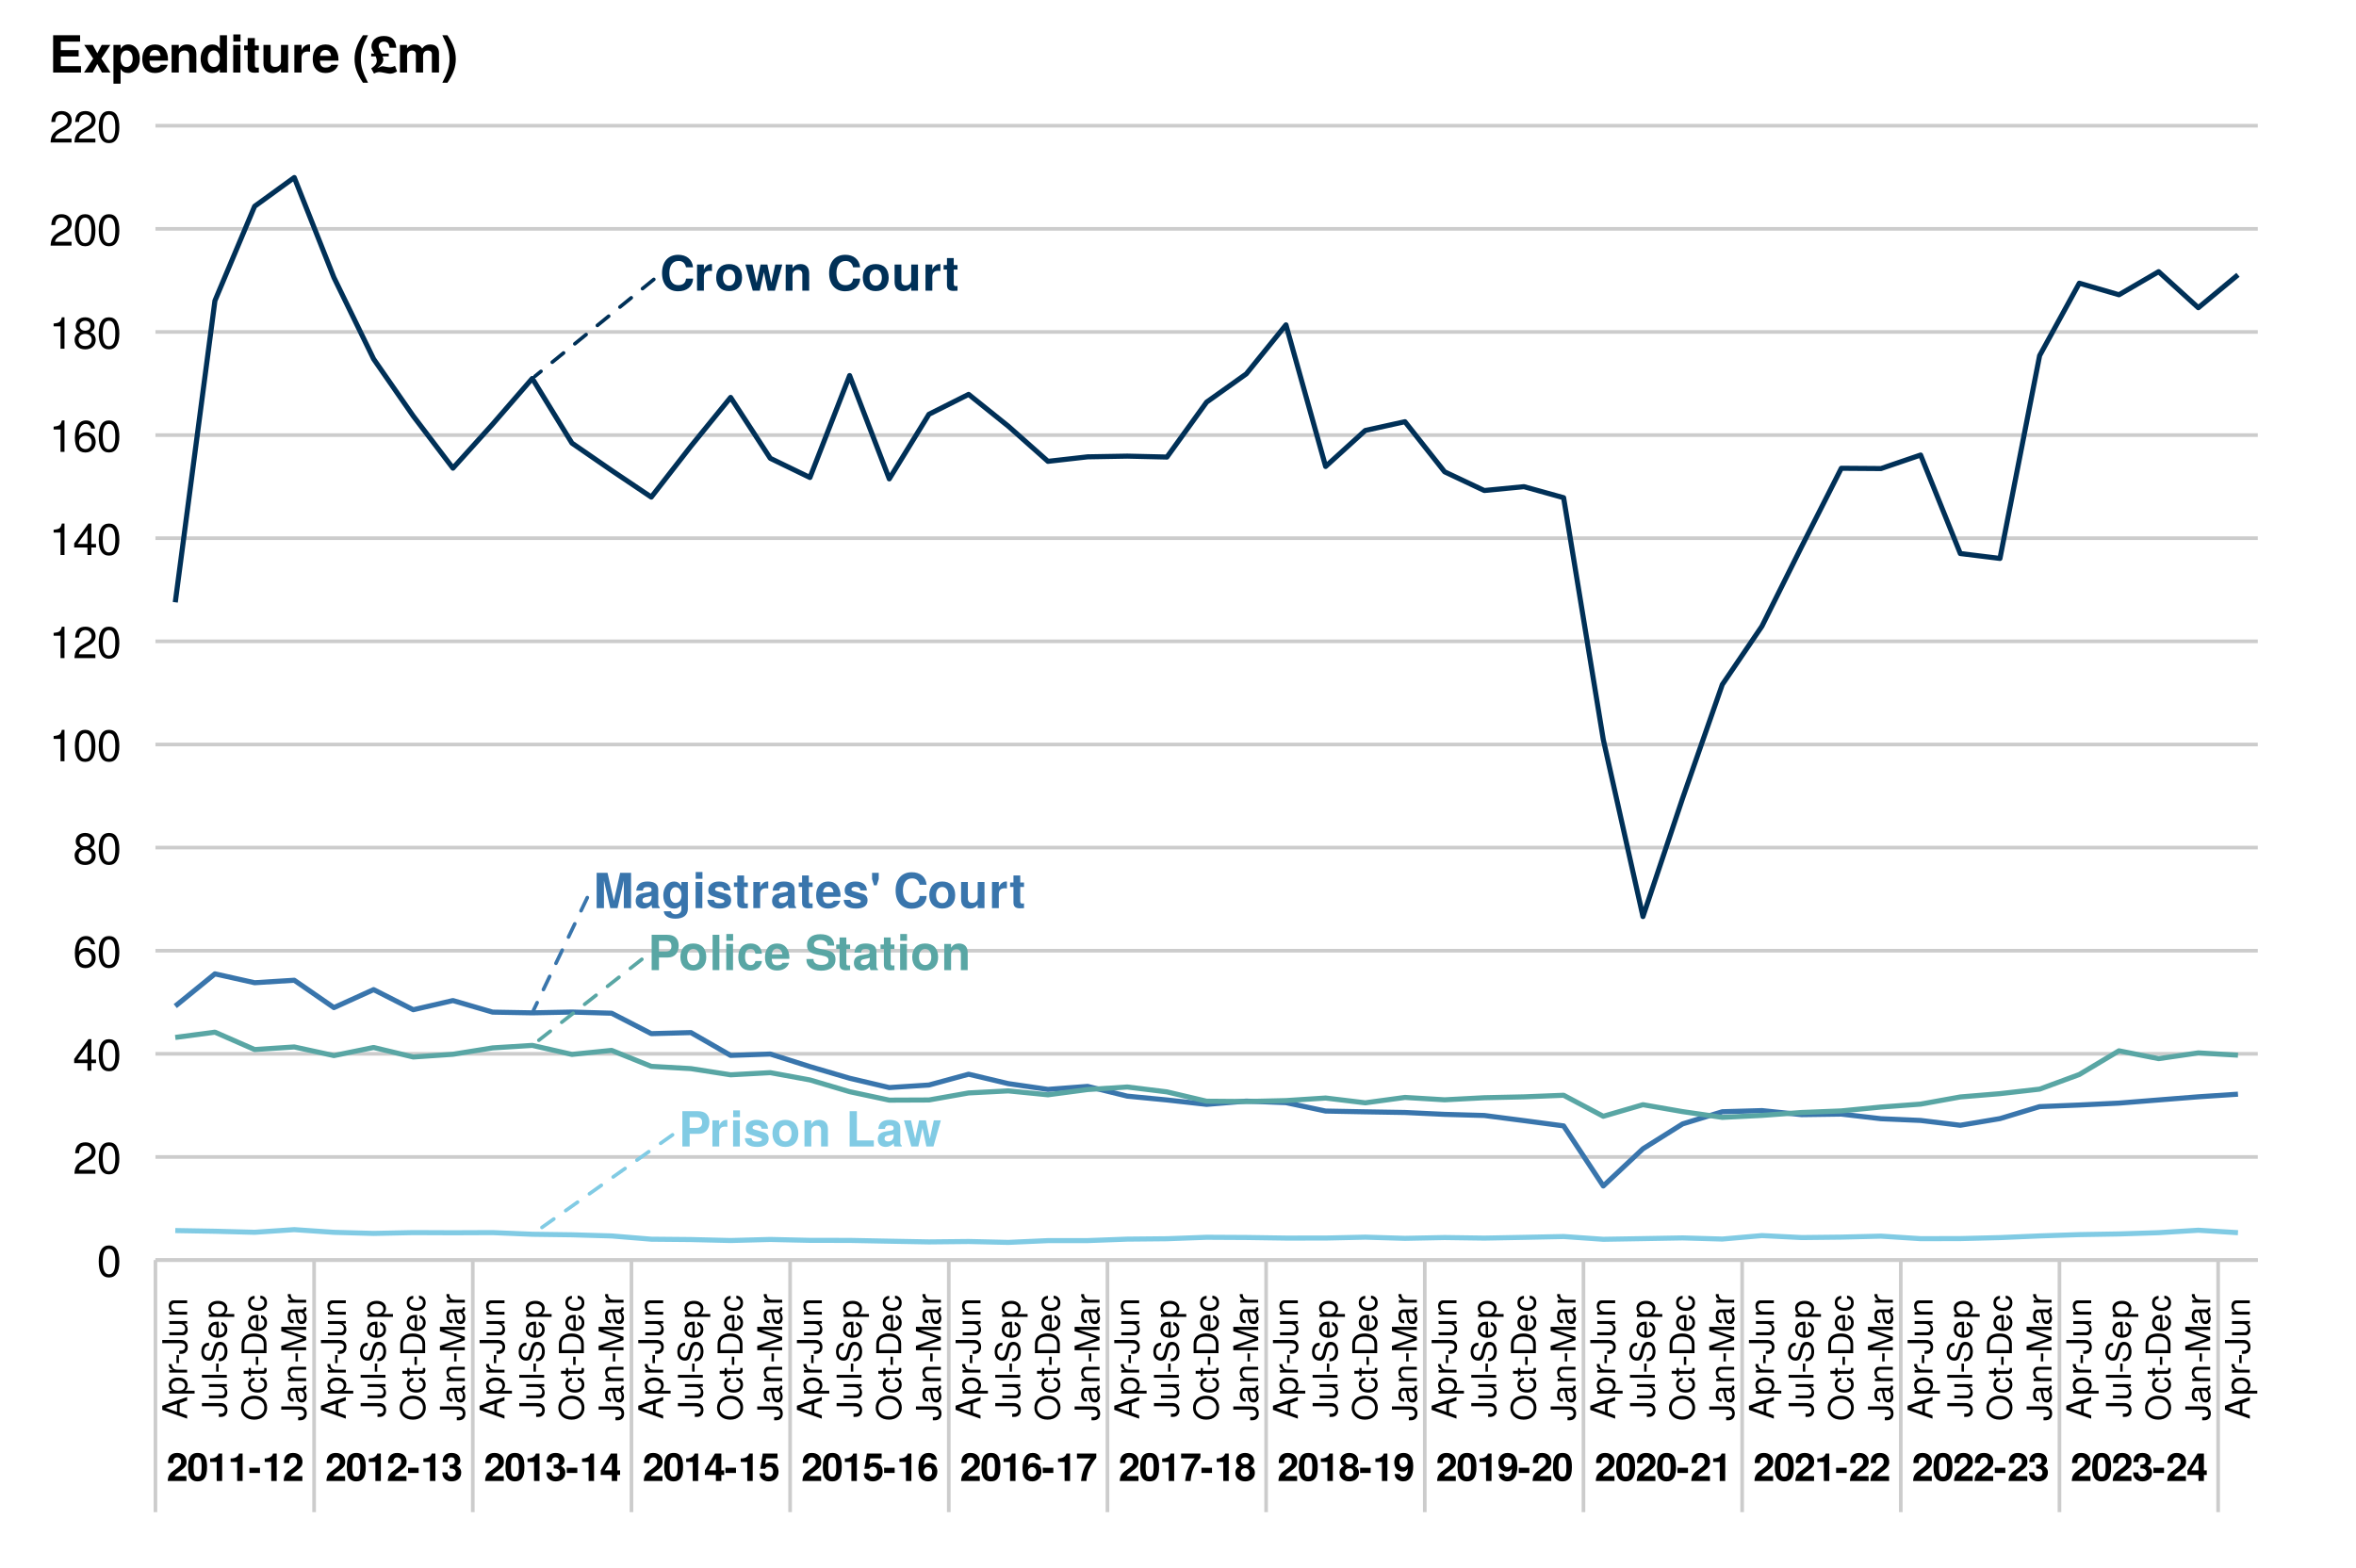 <?xml version="1.0" encoding="UTF-8"?>
<svg xmlns="http://www.w3.org/2000/svg" xmlns:xlink="http://www.w3.org/1999/xlink" width="691pt" height="460pt" viewBox="0 0 691 460" version="1.1">
<defs>
<g>
<symbol overflow="visible" id="glyph0-0">
<path style="stroke:none;" d=""/>
</symbol>
<symbol overflow="visible" id="glyph0-1">
<path style="stroke:none;" d="M 9.734 -3.547 L 7.656 -3.547 C 7.531 -2.219 6.703 -1.625 5.375 -1.625 C 3.719 -1.625 2.766 -2.891 2.766 -5.141 C 2.766 -7.438 3.766 -8.719 5.453 -8.719 C 6.594 -8.719 7.344 -8.188 7.656 -6.859 L 9.703 -6.859 C 9.516 -9.25 7.703 -10.531 5.375 -10.531 C 2.453 -10.531 0.625 -8.531 0.625 -5.172 C 0.625 -1.844 2.438 0.172 5.312 0.172 C 7.891 0.172 9.609 -1.172 9.734 -3.547 Z M 9.734 -3.547 "/>
</symbol>
<symbol overflow="visible" id="glyph0-2">
<path style="stroke:none;" d="M 5.266 -5.766 L 5.266 -7.797 C 5.141 -7.812 5.078 -7.812 5.016 -7.812 C 4.109 -7.812 3.312 -7.203 2.891 -6.172 L 2.891 -7.672 L 0.891 -7.672 L 0.891 0 L 2.891 0 L 2.891 -4.078 C 2.891 -5.25 3.469 -5.828 4.641 -5.828 C 4.844 -5.828 4.984 -5.812 5.266 -5.766 Z M 5.266 -5.766 "/>
</symbol>
<symbol overflow="visible" id="glyph0-3">
<path style="stroke:none;" d="M 8.094 -3.781 C 8.094 -6.391 6.688 -7.812 4.281 -7.812 C 1.938 -7.812 0.5 -6.359 0.5 -3.844 C 0.5 -1.312 1.938 0.125 4.297 0.125 C 6.625 0.125 8.094 -1.328 8.094 -3.781 Z M 6.094 -3.812 C 6.094 -2.375 5.359 -1.484 4.297 -1.484 C 3.219 -1.484 2.484 -2.375 2.484 -3.844 C 2.484 -5.297 3.219 -6.203 4.297 -6.203 C 5.391 -6.203 6.094 -5.312 6.094 -3.812 Z M 6.094 -3.812 "/>
</symbol>
<symbol overflow="visible" id="glyph0-4">
<path style="stroke:none;" d="M 10.891 -7.672 L 8.828 -7.672 L 7.656 -2.297 L 6.516 -7.672 L 4.516 -7.672 L 3.359 -2.297 L 2.141 -7.672 L 0.078 -7.672 L 2.234 0 L 4.281 0 L 5.5 -5.422 L 6.656 0 L 8.719 0 Z M 10.891 -7.672 "/>
</symbol>
<symbol overflow="visible" id="glyph0-5">
<path style="stroke:none;" d="M 7.766 0 L 7.766 -5.141 C 7.766 -6.844 6.828 -7.812 5.188 -7.812 C 4.156 -7.812 3.453 -7.422 2.891 -6.562 L 2.891 -7.672 L 0.891 -7.672 L 0.891 0 L 2.891 0 L 2.891 -4.609 C 2.891 -5.516 3.531 -6.109 4.5 -6.109 C 5.344 -6.109 5.766 -5.641 5.766 -4.734 L 5.766 0 Z M 7.766 0 "/>
</symbol>
<symbol overflow="visible" id="glyph0-6">
<path style="stroke:none;" d=""/>
</symbol>
<symbol overflow="visible" id="glyph0-7">
<path style="stroke:none;" d="M 7.688 0 L 7.688 -7.672 L 5.703 -7.672 L 5.703 -3.078 C 5.703 -2.156 5.062 -1.562 4.094 -1.562 C 3.234 -1.562 2.812 -2.016 2.812 -2.938 L 2.812 -7.672 L 0.828 -7.672 L 0.828 -2.531 C 0.828 -0.844 1.766 0.125 3.391 0.125 C 4.438 0.125 5.141 -0.25 5.703 -1.016 L 5.703 0 Z M 7.688 0 "/>
</symbol>
<symbol overflow="visible" id="glyph0-8">
<path style="stroke:none;" d="M 4.281 0 L 4.281 -1.391 C 4.078 -1.359 3.969 -1.344 3.828 -1.344 C 3.297 -1.344 3.172 -1.5 3.172 -2.188 L 3.172 -6.203 L 4.281 -6.203 L 4.281 -7.516 L 3.172 -7.516 L 3.172 -9.578 L 1.188 -9.578 L 1.188 -7.516 L 0.203 -7.516 L 0.203 -6.203 L 1.188 -6.203 L 1.188 -1.656 C 1.188 -0.438 1.812 0.062 3.125 0.062 C 3.562 0.062 3.922 0.016 4.281 0 Z M 4.281 0 "/>
</symbol>
<symbol overflow="visible" id="glyph0-9">
<path style="stroke:none;" d="M 11.031 0 L 11.031 -10.359 L 7.828 -10.359 L 6 -2.125 L 4.125 -10.359 L 0.938 -10.359 L 0.938 0 L 3.078 0 L 3.078 -8.078 L 4.938 0 L 7.062 0 L 8.906 -8.078 L 8.906 0 Z M 11.031 0 "/>
</symbol>
<symbol overflow="visible" id="glyph0-10">
<path style="stroke:none;" d="M 7.453 0 L 7.453 -0.234 C 7.094 -0.562 7 -0.781 7 -1.188 L 7 -5.453 C 7 -7.016 5.922 -7.812 3.859 -7.812 C 1.781 -7.812 0.703 -6.922 0.562 -5.141 L 2.484 -5.141 C 2.594 -5.938 2.922 -6.203 3.891 -6.203 C 4.656 -6.203 5.047 -5.938 5.047 -5.438 C 5.047 -4.625 4.453 -4.703 3.453 -4.531 L 2.656 -4.391 C 1.141 -4.125 0.391 -3.469 0.391 -2.078 C 0.391 -0.578 1.453 0.125 2.734 0.125 C 3.578 0.125 4.359 -0.234 5.062 -0.969 C 5.062 -0.562 5.109 -0.234 5.297 0 Z M 5.047 -3.281 C 5.047 -2.141 4.484 -1.484 3.469 -1.484 C 2.797 -1.484 2.391 -1.734 2.391 -2.297 C 2.391 -2.891 2.703 -3.094 3.531 -3.25 L 4.203 -3.391 C 4.734 -3.484 4.812 -3.516 5.047 -3.625 Z M 5.047 -3.281 "/>
</symbol>
<symbol overflow="visible" id="glyph0-11">
<path style="stroke:none;" d="M 7.688 0.25 L 7.688 -7.672 L 5.797 -7.672 L 5.797 -6.5 C 5.203 -7.406 4.547 -7.812 3.672 -7.812 C 1.844 -7.812 0.484 -6.125 0.484 -3.75 C 0.484 -1.359 1.734 0.125 3.625 0.125 C 4.516 0.125 5.062 -0.141 5.797 -0.875 L 5.797 0.25 C 5.797 1.188 5.109 1.812 4.109 1.812 C 3.359 1.812 2.859 1.5 2.703 0.922 L 0.641 0.922 C 0.672 2.172 1.938 3.094 4.031 3.094 C 6.359 3.094 7.688 2.062 7.688 0.25 Z M 5.828 -3.781 C 5.828 -2.391 5.109 -1.531 4.062 -1.531 C 3.125 -1.531 2.469 -2.391 2.469 -3.781 C 2.469 -5.234 3.125 -6.141 4.094 -6.141 C 5.094 -6.141 5.828 -5.203 5.828 -3.781 Z M 5.828 -3.781 "/>
</symbol>
<symbol overflow="visible" id="glyph0-12">
<path style="stroke:none;" d="M 2.938 0 L 2.938 -7.672 L 0.953 -7.672 L 0.953 0 Z M 2.969 -8.609 L 2.969 -10.594 L 0.984 -10.594 L 0.984 -8.609 Z M 2.969 -8.609 "/>
</symbol>
<symbol overflow="visible" id="glyph0-13">
<path style="stroke:none;" d="M 7.391 -2.281 L 7.391 -2.375 C 7.391 -3.25 6.891 -3.906 5.891 -4.203 L 3.375 -4.938 C 2.812 -5.094 2.672 -5.219 2.672 -5.531 C 2.672 -5.953 3.125 -6.234 3.828 -6.234 C 4.781 -6.234 5.25 -5.906 5.266 -5.203 L 7.188 -5.203 C 7.156 -6.828 5.906 -7.812 3.844 -7.812 C 1.891 -7.812 0.688 -6.828 0.688 -5.25 C 0.688 -4.312 0.938 -3.797 2.359 -3.359 L 4.734 -2.609 C 5.234 -2.453 5.406 -2.297 5.406 -2.094 C 5.406 -1.625 4.844 -1.438 3.922 -1.438 C 3.016 -1.438 2.531 -1.609 2.359 -2.438 L 0.406 -2.438 C 0.469 -0.75 1.703 0.125 4.031 0.125 C 6.203 0.125 7.391 -0.719 7.391 -2.281 Z M 7.391 -2.281 "/>
</symbol>
<symbol overflow="visible" id="glyph0-14">
<path style="stroke:none;" d="M 7.469 -3.562 C 7.469 -6.203 6.125 -7.812 3.875 -7.812 C 1.656 -7.812 0.312 -6.312 0.312 -3.734 C 0.312 -1.281 1.656 0.125 3.828 0.125 C 5.547 0.125 6.938 -0.656 7.375 -2.156 L 5.422 -2.156 C 5.25 -1.609 4.625 -1.391 3.891 -1.391 C 2.953 -1.391 2.359 -1.812 2.297 -3.312 L 7.453 -3.312 Z M 5.391 -4.641 L 2.328 -4.641 C 2.453 -5.703 2.953 -6.281 3.844 -6.281 C 4.688 -6.281 5.297 -5.734 5.391 -4.641 Z M 5.391 -4.641 "/>
</symbol>
<symbol overflow="visible" id="glyph0-15">
<path style="stroke:none;" d="M 2.672 -8.516 L 2.672 -10.359 L 0.719 -10.359 L 0.719 -8.516 L 1.281 -6.688 L 2.078 -6.688 Z M 2.672 -8.516 "/>
</symbol>
<symbol overflow="visible" id="glyph0-16">
<path style="stroke:none;" d="M 9 -7.156 C 9 -9.234 7.828 -10.359 5.656 -10.359 L 1.078 -10.359 L 1.078 0 L 3.219 0 L 3.219 -3.703 L 5.875 -3.703 C 7.781 -3.703 9 -5.047 9 -7.156 Z M 6.875 -7.031 C 6.875 -5.969 6.344 -5.469 5.203 -5.469 L 3.219 -5.469 L 3.219 -8.594 L 5.203 -8.594 C 6.344 -8.594 6.875 -8.094 6.875 -7.031 Z M 6.875 -7.031 "/>
</symbol>
<symbol overflow="visible" id="glyph0-17">
<path style="stroke:none;" d="M 2.938 0 L 2.938 -10.359 L 0.953 -10.359 L 0.953 0 Z M 2.938 0 "/>
</symbol>
<symbol overflow="visible" id="glyph0-18">
<path style="stroke:none;" d="M 7.422 -2.656 L 5.516 -2.656 C 5.266 -1.859 4.859 -1.484 4.094 -1.484 C 3.078 -1.484 2.469 -2.297 2.469 -3.781 C 2.469 -5.188 2.844 -6.203 4.094 -6.203 C 4.906 -6.203 5.297 -5.812 5.516 -4.812 L 7.422 -4.812 C 7.281 -6.688 6.031 -7.812 4.109 -7.812 C 1.812 -7.812 0.484 -6.406 0.484 -3.781 C 0.484 -1.25 1.812 0.125 4.078 0.125 C 5.938 0.125 7.234 -1.031 7.422 -2.656 Z M 7.422 -2.656 "/>
</symbol>
<symbol overflow="visible" id="glyph0-19">
<path style="stroke:none;" d="M 9 -3.109 C 9 -4.75 8.172 -5.516 6.25 -5.891 L 4.641 -6.203 C 3.109 -6.5 2.672 -6.797 2.672 -7.547 C 2.672 -8.328 3.375 -8.828 4.469 -8.828 C 5.812 -8.828 6.641 -8.266 6.641 -7.203 L 8.625 -7.203 C 8.625 -9.406 7.094 -10.531 4.562 -10.531 C 2.078 -10.531 0.641 -9.375 0.641 -7.344 C 0.641 -5.734 1.453 -4.984 3.562 -4.562 L 5 -4.281 C 6.422 -4 6.953 -3.703 6.953 -2.859 C 6.953 -1.984 6.156 -1.531 4.859 -1.531 C 3.406 -1.531 2.531 -2.141 2.531 -3.25 L 0.453 -3.25 C 0.453 -1.031 2.109 0.172 4.75 0.172 C 7.422 0.172 9 -1.016 9 -3.109 Z M 9 -3.109 "/>
</symbol>
<symbol overflow="visible" id="glyph0-20">
<path style="stroke:none;" d="M 8.234 0 L 8.234 -1.781 L 3.266 -1.781 L 3.266 -10.359 L 1.141 -10.359 L 1.141 0 Z M 8.234 0 "/>
</symbol>
<symbol overflow="visible" id="glyph1-0">
<path style="stroke:none;" d=""/>
</symbol>
<symbol overflow="visible" id="glyph1-1">
<path style="stroke:none;" d="M 5.859 -5.672 C 5.859 -7.234 4.781 -8.234 3.094 -8.234 C 1.422 -8.234 0.438 -7.25 0.438 -5.547 C 0.438 -5.469 0.438 -5.375 0.453 -5.25 L 1.984 -5.25 L 1.984 -5.516 C 1.984 -6.422 2.406 -6.938 3.125 -6.938 C 3.828 -6.938 4.266 -6.453 4.266 -5.641 C 4.266 -4.75 3.984 -4.406 2.203 -3.141 C 0.844 -2.203 0.422 -1.484 0.344 0 L 5.828 0 L 5.828 -1.422 L 2.406 -1.422 C 2.609 -1.859 2.859 -2.078 4.047 -2.953 C 5.453 -3.969 5.859 -4.578 5.859 -5.672 Z M 5.859 -5.672 "/>
</symbol>
<symbol overflow="visible" id="glyph1-2">
<path style="stroke:none;" d="M 5.875 -4.016 C 5.875 -6.297 5.469 -8.234 3.109 -8.234 C 0.797 -8.234 0.328 -6.375 0.328 -4.062 C 0.328 -1.812 0.781 0.109 3.109 0.109 C 4.75 0.109 5.875 -0.828 5.875 -4.016 Z M 4.281 -4.047 C 4.281 -1.781 3.953 -1.266 3.109 -1.266 C 2.297 -1.266 1.922 -1.672 1.922 -4.078 C 1.922 -6.422 2.25 -6.953 3.109 -6.953 C 3.891 -6.953 4.281 -6.547 4.281 -4.047 Z M 4.281 -4.047 "/>
</symbol>
<symbol overflow="visible" id="glyph1-3">
<path style="stroke:none;" d="M 4.297 0 L 4.297 -8.062 L 3.234 -8.062 C 2.984 -7.109 2.156 -6.625 0.781 -6.625 L 0.781 -5.562 L 2.703 -5.562 L 2.703 0 Z M 4.297 0 "/>
</symbol>
<symbol overflow="visible" id="glyph1-4">
<path style="stroke:none;" d="M 3.391 -2.359 L 3.391 -3.891 L 0.297 -3.891 L 0.297 -2.359 Z M 3.391 -2.359 "/>
</symbol>
<symbol overflow="visible" id="glyph1-5">
<path style="stroke:none;" d="M 5.875 -2.484 C 5.875 -3.422 5.453 -3.953 4.547 -4.406 C 5.297 -4.875 5.609 -5.297 5.609 -6.047 C 5.609 -7.375 4.609 -8.234 3.047 -8.234 C 1.484 -8.234 0.438 -7.422 0.438 -5.672 L 0.438 -5.531 L 1.906 -5.531 C 1.906 -6.531 2.234 -6.953 3.016 -6.953 C 3.656 -6.953 4.016 -6.562 4.016 -5.891 C 4.016 -5.078 3.547 -4.75 2.609 -4.75 L 2.469 -4.75 L 2.469 -3.688 C 3.656 -3.688 4.281 -3.344 4.281 -2.484 C 4.281 -1.781 3.781 -1.266 3.078 -1.266 C 2.328 -1.266 1.875 -1.688 1.875 -2.531 L 0.328 -2.531 C 0.328 -0.906 1.406 0.109 3.047 0.109 C 4.766 0.109 5.875 -0.906 5.875 -2.484 Z M 5.875 -2.484 "/>
</symbol>
<symbol overflow="visible" id="glyph1-6">
<path style="stroke:none;" d="M 5.938 -1.781 L 5.938 -3.109 L 5.094 -3.109 L 5.094 -8.062 L 3.219 -8.062 L 0.266 -3.125 L 0.266 -1.781 L 3.5 -1.781 L 3.5 0 L 5.094 0 L 5.094 -1.781 Z M 3.5 -3.109 L 1.406 -3.109 L 3.5 -6.547 Z M 3.5 -3.109 "/>
</symbol>
<symbol overflow="visible" id="glyph1-7">
<path style="stroke:none;" d="M 5.875 -2.734 C 5.875 -4.391 4.859 -5.453 3.359 -5.453 C 2.828 -5.453 2.438 -5.312 1.969 -4.953 L 2.234 -6.641 L 5.562 -6.641 L 5.562 -8.062 L 1.25 -8.062 L 0.531 -3.578 L 1.969 -3.578 C 2.141 -3.969 2.5 -4.188 2.984 -4.188 C 3.797 -4.188 4.281 -3.688 4.281 -2.703 C 4.281 -1.766 3.781 -1.266 2.984 -1.266 C 2.297 -1.266 1.875 -1.609 1.875 -2.266 L 0.312 -2.266 C 0.312 -0.859 1.406 0.109 2.969 0.109 C 4.703 0.109 5.875 -1 5.875 -2.734 Z M 5.875 -2.734 "/>
</symbol>
<symbol overflow="visible" id="glyph1-8">
<path style="stroke:none;" d="M 5.906 -2.781 C 5.906 -4.328 4.953 -5.312 3.562 -5.312 C 2.906 -5.312 2.453 -5.125 1.953 -4.594 C 2.031 -6.219 2.312 -6.953 3.297 -6.953 C 3.812 -6.953 4.078 -6.75 4.281 -6.234 L 5.766 -6.234 C 5.562 -7.562 4.656 -8.234 3.344 -8.234 C 1.406 -8.234 0.359 -6.734 0.359 -3.828 C 0.359 -2.453 0.531 -1.656 0.938 -1.016 C 1.406 -0.266 2.25 0.109 3.203 0.109 C 4.812 0.109 5.906 -1.031 5.906 -2.781 Z M 4.391 -2.672 C 4.391 -1.812 3.875 -1.266 3.156 -1.266 C 2.438 -1.266 1.938 -1.781 1.938 -2.641 C 1.938 -3.531 2.438 -4.062 3.172 -4.062 C 3.906 -4.062 4.391 -3.562 4.391 -2.672 Z M 4.391 -2.672 "/>
</symbol>
<symbol overflow="visible" id="glyph1-9">
<path style="stroke:none;" d="M 6 -6.812 L 6 -8.062 L 0.328 -8.062 L 0.328 -6.641 L 4.344 -6.641 C 3.859 -6.125 2.906 -4.656 2.578 -3.953 C 2.031 -2.781 1.719 -1.719 1.516 0 L 3.109 0 C 3.266 -2.547 4.094 -4.5 6 -6.812 Z M 6 -6.812 "/>
</symbol>
<symbol overflow="visible" id="glyph1-10">
<path style="stroke:none;" d="M 5.969 -2.406 C 5.969 -3.359 5.578 -3.891 4.656 -4.391 C 5.375 -4.781 5.703 -5.25 5.703 -6.047 C 5.703 -7.312 4.609 -8.234 3.109 -8.234 C 1.609 -8.234 0.516 -7.312 0.516 -6.047 C 0.516 -5.266 0.844 -4.781 1.562 -4.391 C 0.641 -3.891 0.25 -3.359 0.25 -2.406 C 0.25 -0.875 1.422 0.109 3.109 0.109 C 4.797 0.109 5.969 -0.875 5.969 -2.406 Z M 4.328 -5.891 C 4.328 -5.281 3.828 -4.828 3.125 -4.828 C 2.422 -4.828 1.922 -5.281 1.922 -5.906 C 1.922 -6.516 2.406 -6.953 3.125 -6.953 C 3.844 -6.953 4.312 -6.516 4.328 -5.891 Z M 4.375 -2.469 C 4.375 -1.688 3.875 -1.266 3.109 -1.266 C 2.328 -1.266 1.844 -1.688 1.844 -2.484 C 1.844 -3.312 2.344 -3.75 3.109 -3.75 C 3.891 -3.75 4.375 -3.312 4.375 -2.469 Z M 4.375 -2.469 "/>
</symbol>
<symbol overflow="visible" id="glyph1-11">
<path style="stroke:none;" d="M 5.875 -4.375 C 5.875 -7.203 4.688 -8.234 3.031 -8.234 C 1.422 -8.234 0.312 -7.172 0.312 -5.484 C 0.312 -3.828 1.297 -2.766 2.734 -2.766 C 3.453 -2.766 3.719 -2.938 4.281 -3.562 C 4.281 -2.031 3.844 -1.266 2.953 -1.266 C 2.391 -1.266 2 -1.562 1.969 -2.047 L 0.438 -2.047 C 0.469 -0.812 1.516 0.109 2.906 0.109 C 4.922 0.109 5.875 -1.531 5.875 -4.375 Z M 4.25 -5.484 C 4.25 -4.594 3.75 -4.078 3.016 -4.078 C 2.281 -4.078 1.828 -4.578 1.828 -5.5 C 1.828 -6.438 2.281 -6.938 2.984 -6.938 C 3.766 -6.938 4.25 -6.422 4.25 -5.484 Z M 4.25 -5.484 "/>
</symbol>
<symbol overflow="visible" id="glyph2-0">
<path style="stroke:none;" d=""/>
</symbol>
<symbol overflow="visible" id="glyph2-1">
<path style="stroke:none;" d="M 6.594 -4.438 C 6.594 -7.625 5.578 -9.219 3.578 -9.219 C 1.594 -9.219 0.562 -7.609 0.562 -4.516 C 0.562 -1.406 1.594 0.188 3.578 0.188 C 5.531 0.188 6.594 -1.406 6.594 -4.438 Z M 5.422 -4.531 C 5.422 -1.922 4.828 -0.75 3.547 -0.75 C 2.344 -0.75 1.734 -1.969 1.734 -4.5 C 1.734 -7.016 2.344 -8.203 3.578 -8.203 C 4.812 -8.203 5.422 -7 5.422 -4.531 Z M 5.422 -4.531 "/>
</symbol>
<symbol overflow="visible" id="glyph2-2">
<path style="stroke:none;" d="M 6.641 -6.516 C 6.641 -8.078 5.438 -9.219 3.688 -9.219 C 1.812 -9.219 0.719 -8.25 0.656 -6.016 L 1.797 -6.016 C 1.891 -7.562 2.516 -8.219 3.656 -8.219 C 4.688 -8.219 5.469 -7.469 5.469 -6.484 C 5.469 -5.766 5.047 -5.141 4.219 -4.672 L 3.031 -3.984 C 1.109 -2.906 0.547 -2.031 0.438 0 L 6.578 0 L 6.578 -1.125 L 1.734 -1.125 C 1.844 -1.891 2.266 -2.359 3.391 -3.031 L 4.688 -3.734 C 5.984 -4.422 6.641 -5.375 6.641 -6.516 Z M 6.641 -6.516 "/>
</symbol>
<symbol overflow="visible" id="glyph2-3">
<path style="stroke:none;" d="M 6.766 -2.203 L 6.766 -3.234 L 5.391 -3.234 L 5.391 -9.219 L 4.547 -9.219 L 0.359 -3.422 L 0.359 -2.203 L 4.25 -2.203 L 4.25 0 L 5.391 0 L 5.391 -2.203 Z M 4.25 -3.234 L 1.359 -3.234 L 4.25 -7.266 Z M 4.25 -3.234 "/>
</symbol>
<symbol overflow="visible" id="glyph2-4">
<path style="stroke:none;" d="M 6.672 -2.859 C 6.672 -4.578 5.5 -5.734 3.844 -5.734 C 2.938 -5.734 2.219 -5.375 1.734 -4.703 C 1.734 -6.953 2.469 -8.203 3.781 -8.203 C 4.594 -8.203 5.141 -7.703 5.328 -6.812 L 6.469 -6.812 C 6.25 -8.312 5.266 -9.219 3.859 -9.219 C 1.719 -9.219 0.562 -7.406 0.562 -4.203 C 0.562 -1.328 1.547 0.188 3.656 0.188 C 5.406 0.188 6.672 -1.047 6.672 -2.859 Z M 5.5 -2.766 C 5.5 -1.609 4.719 -0.812 3.672 -0.812 C 2.594 -0.812 1.797 -1.656 1.797 -2.828 C 1.797 -3.984 2.578 -4.719 3.703 -4.719 C 4.812 -4.719 5.5 -4 5.5 -2.766 Z M 5.5 -2.766 "/>
</symbol>
<symbol overflow="visible" id="glyph2-5">
<path style="stroke:none;" d="M 6.672 -2.594 C 6.672 -3.625 6.156 -4.344 5.078 -4.844 C 6.031 -5.422 6.344 -5.891 6.344 -6.766 C 6.344 -8.203 5.219 -9.219 3.578 -9.219 C 1.953 -9.219 0.812 -8.203 0.812 -6.766 C 0.812 -5.906 1.125 -5.438 2.047 -4.844 C 1 -4.344 0.484 -3.625 0.484 -2.609 C 0.484 -0.922 1.75 0.188 3.578 0.188 C 5.391 0.188 6.672 -0.922 6.672 -2.594 Z M 5.172 -6.734 C 5.172 -5.875 4.531 -5.297 3.578 -5.297 C 2.609 -5.297 1.969 -5.875 1.969 -6.75 C 1.969 -7.625 2.609 -8.203 3.578 -8.203 C 4.547 -8.203 5.172 -7.625 5.172 -6.734 Z M 5.5 -2.594 C 5.5 -1.5 4.719 -0.812 3.547 -0.812 C 2.438 -0.812 1.656 -1.516 1.656 -2.594 C 1.656 -3.672 2.438 -4.344 3.578 -4.344 C 4.719 -4.344 5.5 -3.672 5.5 -2.594 Z M 5.5 -2.594 "/>
</symbol>
<symbol overflow="visible" id="glyph2-6">
<path style="stroke:none;" d="M 4.516 0 L 4.516 -9.219 L 3.75 -9.219 C 3.359 -7.797 3.094 -7.609 1.328 -7.391 L 1.328 -6.562 L 3.359 -6.562 L 3.359 0 Z M 4.516 0 "/>
</symbol>
<symbol overflow="visible" id="glyph3-0">
<path style="stroke:none;" d=""/>
</symbol>
<symbol overflow="visible" id="glyph3-1">
<path style="stroke:none;" d="M 0 -6.531 L -7.297 -3.969 L -7.297 -2.766 L 0 -0.172 L 0 -1.156 L -2.188 -1.938 L -2.188 -4.734 L 0 -5.484 Z M -2.969 -4.484 L -2.969 -2.156 L -6.297 -3.359 Z M -2.969 -4.484 "/>
</symbol>
<symbol overflow="visible" id="glyph3-2">
<path style="stroke:none;" d="M -2.562 -5.234 C -4.328 -5.234 -5.391 -4.375 -5.391 -2.984 C -5.391 -2.266 -5.062 -1.703 -4.453 -1.312 L -5.234 -1.312 L -5.234 -0.547 L 2.188 -0.547 L 2.188 -1.375 L -0.625 -1.375 C -0.094 -1.812 0.156 -2.312 0.156 -2.984 C 0.156 -4.344 -0.906 -5.234 -2.562 -5.234 Z M -2.594 -4.359 C -1.406 -4.359 -0.625 -3.75 -0.625 -2.844 C -0.625 -1.953 -1.344 -1.375 -2.578 -1.375 C -3.812 -1.375 -4.609 -1.953 -4.609 -2.844 C -4.609 -3.766 -3.844 -4.359 -2.594 -4.359 Z M -2.594 -4.359 "/>
</symbol>
<symbol overflow="visible" id="glyph3-3">
<path style="stroke:none;" d="M -4.516 -3.203 L -5.359 -3.203 C -5.375 -3.062 -5.391 -3 -5.391 -2.891 C -5.391 -2.344 -5.062 -1.938 -4.297 -1.453 L -5.234 -1.453 L -5.234 -0.703 L 0 -0.703 L 0 -1.531 L -2.719 -1.531 C -3.906 -1.531 -4.484 -1.922 -4.516 -3.203 Z M -4.516 -3.203 "/>
</symbol>
<symbol overflow="visible" id="glyph3-4">
<path style="stroke:none;" d="M -2.406 -2.844 L -3.125 -2.844 L -3.125 -0.453 L -2.406 -0.453 Z M -2.406 -2.844 "/>
</symbol>
<symbol overflow="visible" id="glyph3-5">
<path style="stroke:none;" d="M -1.875 -4.266 L -7.297 -4.266 L -7.297 -3.328 L -2.203 -3.328 C -1.016 -3.328 -0.594 -2.922 -0.594 -2.203 C -0.594 -1.516 -1.062 -1.125 -1.922 -1.125 L -2.344 -1.125 L -2.344 -0.188 L -1.75 -0.188 C -0.562 -0.188 0.188 -0.938 0.188 -2.203 C 0.188 -3.469 -0.609 -4.266 -1.875 -4.266 Z M -1.875 -4.266 "/>
</symbol>
<symbol overflow="visible" id="glyph3-6">
<path style="stroke:none;" d="M 0 -4.812 L -5.234 -4.812 L -5.234 -3.984 L -2.344 -3.984 C -1.281 -3.984 -0.578 -3.438 -0.578 -2.562 C -0.578 -1.906 -0.984 -1.484 -1.609 -1.484 L -5.234 -1.484 L -5.234 -0.656 L -1.281 -0.656 C -0.406 -0.656 0.156 -1.297 0.156 -2.312 C 0.156 -3.094 -0.125 -3.578 -0.812 -4.062 L 0 -4.062 Z M 0 -4.812 "/>
</symbol>
<symbol overflow="visible" id="glyph3-7">
<path style="stroke:none;" d="M 0 -4.875 L -3.953 -4.875 C -4.828 -4.875 -5.391 -4.219 -5.391 -3.203 C -5.391 -2.438 -5.094 -1.938 -4.359 -1.469 L -5.234 -1.469 L -5.234 -0.703 L 0 -0.703 L 0 -1.531 L -2.891 -1.531 C -3.953 -1.531 -4.656 -2.109 -4.656 -2.953 C -4.656 -3.625 -4.266 -4.047 -3.625 -4.047 L 0 -4.047 Z M 0 -4.875 "/>
</symbol>
<symbol overflow="visible" id="glyph3-8">
<path style="stroke:none;" d="M 0 -1.516 L -7.297 -1.516 L -7.297 -0.688 L 0 -0.688 Z M 0 -1.516 "/>
</symbol>
<symbol overflow="visible" id="glyph3-9">
<path style="stroke:none;" d="M -2 -6.203 C -2.906 -6.203 -3.562 -5.656 -3.828 -4.656 L -4.312 -2.828 C -4.547 -1.953 -4.844 -1.625 -5.406 -1.625 C -6.141 -1.625 -6.688 -2.281 -6.688 -3.266 C -6.688 -4.422 -6.156 -5.078 -5.203 -5.078 L -5.203 -5.953 C -6.641 -5.953 -7.469 -4.969 -7.469 -3.297 C -7.469 -1.688 -6.594 -0.703 -5.266 -0.703 C -4.375 -0.703 -3.812 -1.172 -3.562 -2.125 L -3.094 -3.938 C -2.844 -4.859 -2.484 -5.281 -1.906 -5.281 C -1.109 -5.281 -0.641 -4.688 -0.641 -3.422 C -0.641 -2.047 -1.328 -1.359 -2.375 -1.359 L -2.375 -0.484 C -0.656 -0.484 0.188 -1.641 0.188 -3.359 C 0.188 -5.203 -0.703 -6.203 -2 -6.203 Z M -2 -6.203 "/>
</symbol>
<symbol overflow="visible" id="glyph3-10">
<path style="stroke:none;" d="M -2.375 -5.125 C -3.141 -5.125 -3.625 -5.062 -4.016 -4.922 C -4.875 -4.578 -5.391 -3.781 -5.391 -2.797 C -5.391 -1.344 -4.312 -0.406 -2.594 -0.406 C -0.875 -0.406 0.156 -1.312 0.156 -2.781 C 0.156 -3.984 -0.531 -4.812 -1.594 -5.016 L -1.594 -4.188 C -0.906 -3.953 -0.625 -3.484 -0.625 -2.812 C -0.625 -1.938 -1.188 -1.297 -2.375 -1.266 Z M -3.125 -4.234 C -3.125 -4.234 -3.078 -4.234 -3.062 -4.234 L -3.062 -1.297 C -3.984 -1.359 -4.625 -1.953 -4.625 -2.797 C -4.625 -3.609 -3.938 -4.234 -3.125 -4.234 Z M -3.125 -4.234 "/>
</symbol>
<symbol overflow="visible" id="glyph3-11">
<path style="stroke:none;" d="M -3.531 -7.422 C -5.875 -7.422 -7.469 -6.031 -7.469 -3.891 C -7.469 -1.797 -5.875 -0.375 -3.594 -0.375 C -1.312 -0.375 0.188 -1.797 0.188 -3.906 C 0.188 -6.047 -1.391 -7.422 -3.531 -7.422 Z M -3.547 -6.484 C -1.797 -6.484 -0.641 -5.438 -0.641 -3.906 C -0.641 -2.344 -1.797 -1.312 -3.594 -1.312 C -5.391 -1.312 -6.656 -2.344 -6.656 -3.891 C -6.656 -5.469 -5.391 -6.484 -3.547 -6.484 Z M -3.547 -6.484 "/>
</symbol>
<symbol overflow="visible" id="glyph3-12">
<path style="stroke:none;" d="M -1.797 -4.766 L -1.797 -3.938 C -0.953 -3.797 -0.625 -3.359 -0.625 -2.656 C -0.625 -1.734 -1.328 -1.188 -2.562 -1.188 C -3.875 -1.188 -4.625 -1.719 -4.625 -2.625 C -4.625 -3.328 -4.203 -3.766 -3.484 -3.875 L -3.484 -4.703 C -4.766 -4.609 -5.391 -3.812 -5.391 -2.641 C -5.391 -1.234 -4.312 -0.312 -2.562 -0.312 C -0.875 -0.312 0.156 -1.203 0.156 -2.625 C 0.156 -3.875 -0.594 -4.672 -1.797 -4.766 Z M -1.797 -4.766 "/>
</symbol>
<symbol overflow="visible" id="glyph3-13">
<path style="stroke:none;" d="M 0 -2.547 L -0.703 -2.547 C -0.672 -2.438 -0.656 -2.297 -0.656 -2.141 C -0.656 -1.781 -0.766 -1.688 -1.125 -1.688 L -4.562 -1.688 L -4.562 -2.547 L -5.234 -2.547 L -5.234 -1.688 L -6.688 -1.688 L -6.688 -0.844 L -5.234 -0.844 L -5.234 -0.141 L -4.562 -0.141 L -4.562 -0.844 L -0.766 -0.844 C -0.234 -0.844 0.062 -1.203 0.062 -1.859 C 0.062 -2.062 0.047 -2.266 0 -2.547 Z M 0 -2.547 "/>
</symbol>
<symbol overflow="visible" id="glyph3-14">
<path style="stroke:none;" d="M -3.656 -6.672 C -5.906 -6.672 -7.297 -5.547 -7.297 -3.703 L -7.297 -0.891 L 0 -0.891 L 0 -3.703 C 0 -5.547 -1.375 -6.672 -3.656 -6.672 Z M -3.641 -5.734 C -1.797 -5.734 -0.812 -4.984 -0.812 -3.547 L -0.812 -1.812 L -6.469 -1.812 L -6.469 -3.547 C -6.469 -4.984 -5.5 -5.734 -3.641 -5.734 Z M -3.641 -5.734 "/>
</symbol>
<symbol overflow="visible" id="glyph3-15">
<path style="stroke:none;" d="M -0.016 -5.344 L -0.656 -5.344 C -0.625 -5.266 -0.625 -5.219 -0.625 -5.172 C -0.625 -4.875 -0.781 -4.719 -1.047 -4.719 L -3.953 -4.719 C -4.891 -4.719 -5.391 -4.047 -5.391 -2.75 C -5.391 -1.484 -4.906 -0.703 -3.688 -0.656 L -3.688 -1.484 C -4.328 -1.562 -4.625 -1.938 -4.625 -2.719 C -4.625 -3.469 -4.344 -3.891 -3.844 -3.891 L -3.625 -3.891 C -3.266 -3.891 -3.125 -3.688 -3.047 -3.016 C -2.891 -1.844 -2.844 -1.656 -2.719 -1.344 C -2.469 -0.734 -2 -0.422 -1.359 -0.422 C -0.406 -0.422 0.156 -1.078 0.156 -2.141 C 0.156 -2.812 -0.125 -3.453 -0.625 -3.922 C -0.219 -4.016 0.062 -4.375 0.062 -4.781 C 0.062 -4.953 0.047 -5.078 -0.016 -5.344 Z M -1.812 -3.891 C -1.062 -3.891 -0.578 -3.125 -0.578 -2.312 C -0.578 -1.672 -0.812 -1.297 -1.375 -1.297 C -1.938 -1.297 -2.172 -1.656 -2.297 -2.547 C -2.422 -3.438 -2.453 -3.609 -2.594 -3.891 Z M -1.812 -3.891 "/>
</symbol>
<symbol overflow="visible" id="glyph3-16">
<path style="stroke:none;" d="M 0 -7.609 L -7.297 -7.609 L -7.297 -6.312 L -0.938 -4.203 L -7.297 -2.047 L -7.297 -0.75 L 0 -0.75 L 0 -1.625 L -6.109 -1.625 L 0 -3.703 L 0 -4.688 L -6.109 -6.734 L 0 -6.734 Z M 0 -7.609 "/>
</symbol>
<symbol overflow="visible" id="glyph4-0">
<path style="stroke:none;" d=""/>
</symbol>
<symbol overflow="visible" id="glyph4-1">
<path style="stroke:none;" d="M 9.359 0 L 9.359 -1.875 L 3.438 -1.875 L 3.438 -4.703 L 8.672 -4.703 L 8.672 -6.578 L 3.438 -6.578 L 3.438 -9.062 L 9.094 -9.062 L 9.094 -10.938 L 1.188 -10.938 L 1.188 0 Z M 9.359 0 "/>
</symbol>
<symbol overflow="visible" id="glyph4-2">
<path style="stroke:none;" d="M 8.031 0 L 5.328 -4.078 L 7.969 -8.094 L 5.438 -8.094 L 4.141 -5.656 L 2.812 -8.094 L 0.297 -8.094 L 2.938 -4.078 L 0.234 0 L 2.766 0 L 4.141 -2.516 L 5.5 0 Z M 8.031 0 "/>
</symbol>
<symbol overflow="visible" id="glyph4-3">
<path style="stroke:none;" d="M 8.609 -4.047 C 8.609 -6.453 7.328 -8.234 5.219 -8.234 C 4.203 -8.234 3.484 -7.797 2.969 -6.906 L 2.969 -8.094 L 0.875 -8.094 L 0.875 3.266 L 2.969 3.266 L 2.969 -1.078 C 3.484 -0.188 4.203 0.141 5.219 0.141 C 7.172 0.141 8.609 -1.594 8.609 -4.047 Z M 6.516 -4.016 C 6.516 -2.547 5.781 -1.625 4.734 -1.625 C 3.688 -1.625 2.969 -2.531 2.969 -4.047 C 2.969 -5.562 3.688 -6.484 4.734 -6.484 C 5.812 -6.484 6.516 -5.562 6.516 -4.016 Z M 6.516 -4.016 "/>
</symbol>
<symbol overflow="visible" id="glyph4-4">
<path style="stroke:none;" d="M 7.875 -3.75 C 7.875 -6.547 6.469 -8.234 4.078 -8.234 C 1.75 -8.234 0.328 -6.656 0.328 -3.938 C 0.328 -1.344 1.734 0.141 4.031 0.141 C 5.844 0.141 7.312 -0.688 7.781 -2.281 L 5.719 -2.281 C 5.531 -1.688 4.875 -1.469 4.109 -1.469 C 3.125 -1.469 2.484 -1.922 2.438 -3.5 L 7.859 -3.5 Z M 5.688 -4.891 L 2.453 -4.891 C 2.594 -6.016 3.125 -6.625 4.047 -6.625 C 4.953 -6.625 5.578 -6.047 5.688 -4.891 Z M 5.688 -4.891 "/>
</symbol>
<symbol overflow="visible" id="glyph4-5">
<path style="stroke:none;" d="M 8.188 0 L 8.188 -5.438 C 8.188 -7.219 7.203 -8.234 5.469 -8.234 C 4.375 -8.234 3.641 -7.828 3.047 -6.938 L 3.047 -8.094 L 0.938 -8.094 L 0.938 0 L 3.047 0 L 3.047 -4.859 C 3.047 -5.812 3.719 -6.453 4.734 -6.453 C 5.641 -6.453 6.094 -5.953 6.094 -5 L 6.094 0 Z M 8.188 0 "/>
</symbol>
<symbol overflow="visible" id="glyph4-6">
<path style="stroke:none;" d="M 8.172 0 L 8.172 -10.938 L 6.078 -10.938 L 6.078 -7.047 C 5.547 -7.859 4.844 -8.234 3.844 -8.234 C 1.906 -8.234 0.438 -6.484 0.438 -4.031 C 0.438 -1.734 1.688 0.141 3.844 0.141 C 4.844 0.141 5.547 -0.234 6.078 -0.938 L 6.078 0 Z M 6.078 -4 C 6.078 -2.531 5.359 -1.625 4.312 -1.625 C 3.25 -1.625 2.531 -2.547 2.531 -4.031 C 2.531 -5.531 3.25 -6.484 4.312 -6.484 C 5.375 -6.484 6.078 -5.547 6.078 -4 Z M 6.078 -4 "/>
</symbol>
<symbol overflow="visible" id="glyph4-7">
<path style="stroke:none;" d="M 3.109 0 L 3.109 -8.094 L 1 -8.094 L 1 0 Z M 3.141 -9.078 L 3.141 -11.172 L 1.031 -11.172 L 1.031 -9.078 Z M 3.141 -9.078 "/>
</symbol>
<symbol overflow="visible" id="glyph4-8">
<path style="stroke:none;" d="M 4.516 0 L 4.516 -1.469 C 4.312 -1.438 4.188 -1.422 4.031 -1.422 C 3.484 -1.422 3.344 -1.594 3.344 -2.312 L 3.344 -6.547 L 4.516 -6.547 L 4.516 -7.938 L 3.344 -7.938 L 3.344 -10.109 L 1.25 -10.109 L 1.25 -7.938 L 0.203 -7.938 L 0.203 -6.547 L 1.25 -6.547 L 1.25 -1.734 C 1.25 -0.469 1.922 0.062 3.297 0.062 C 3.766 0.062 4.141 0.016 4.516 0 Z M 4.516 0 "/>
</symbol>
<symbol overflow="visible" id="glyph4-9">
<path style="stroke:none;" d="M 8.109 0 L 8.109 -8.094 L 6.016 -8.094 L 6.016 -3.234 C 6.016 -2.281 5.344 -1.656 4.312 -1.656 C 3.422 -1.656 2.969 -2.125 2.969 -3.109 L 2.969 -8.094 L 0.875 -8.094 L 0.875 -2.672 C 0.875 -0.891 1.859 0.141 3.578 0.141 C 4.688 0.141 5.422 -0.266 6.016 -1.062 L 6.016 0 Z M 8.109 0 "/>
</symbol>
<symbol overflow="visible" id="glyph4-10">
<path style="stroke:none;" d="M 5.547 -6.094 L 5.547 -8.219 C 5.438 -8.234 5.359 -8.234 5.297 -8.234 C 4.328 -8.234 3.5 -7.609 3.047 -6.516 L 3.047 -8.094 L 0.938 -8.094 L 0.938 0 L 3.047 0 L 3.047 -4.312 C 3.047 -5.531 3.656 -6.156 4.891 -6.156 C 5.109 -6.156 5.266 -6.141 5.547 -6.094 Z M 5.547 -6.094 "/>
</symbol>
<symbol overflow="visible" id="glyph4-11">
<path style="stroke:none;" d=""/>
</symbol>
<symbol overflow="visible" id="glyph4-12">
<path style="stroke:none;" d="M 4.547 3 C 2.953 -0.094 2.438 -1.766 2.438 -3.969 C 2.438 -6.172 2.953 -7.875 4.547 -10.938 L 3.047 -10.938 C 1.312 -8.344 0.594 -6.266 0.594 -3.969 C 0.594 -1.672 1.312 0.406 3.047 3 Z M 4.547 3 "/>
</symbol>
<symbol overflow="visible" id="glyph4-13">
<path style="stroke:none;" d="M 8.062 -0.328 L 7.438 -1.969 C 6.844 -1.672 6.359 -1.531 5.859 -1.531 C 5.328 -1.531 4.125 -1.844 3.953 -1.844 C 3.531 -1.844 3.219 -1.734 2.281 -1.297 C 3.562 -2.297 4.016 -2.984 4.016 -3.859 C 4.016 -4.156 3.969 -4.344 3.797 -4.734 L 5.625 -4.734 L 5.625 -5.562 L 3.547 -5.562 C 3.453 -5.797 3.344 -6.016 3.094 -6.547 C 2.734 -7.281 2.688 -7.391 2.688 -7.688 C 2.688 -8.484 3.297 -9.062 4.156 -9.062 C 5 -9.062 5.672 -8.703 5.828 -7.422 L 5.844 -7.266 L 7.828 -7.266 C 7.625 -9.656 6.469 -10.719 4.141 -10.719 C 1.953 -10.719 0.562 -9.391 0.562 -7.734 C 0.562 -7.078 0.688 -6.75 1.359 -5.562 L 0.469 -5.562 L 0.469 -4.734 L 1.797 -4.734 C 2.047 -4.156 2.109 -3.844 2.109 -3.469 C 2.109 -2.594 1.719 -2.062 0.469 -1.203 L 1.297 0.312 C 1.953 -0.016 2.359 -0.141 2.922 -0.141 C 3.453 -0.141 5.375 0.344 5.875 0.344 C 6.609 0.344 7.219 0.172 8.062 -0.328 Z M 8.062 -0.328 "/>
</symbol>
<symbol overflow="visible" id="glyph4-14">
<path style="stroke:none;" d="M 12.359 0 L 12.359 -5.734 C 12.359 -7.312 11.406 -8.234 9.781 -8.234 C 8.766 -8.234 8.047 -7.875 7.406 -7.031 C 7.016 -7.797 6.203 -8.234 5.203 -8.234 C 4.281 -8.234 3.672 -7.922 2.984 -7.094 L 2.984 -8.094 L 0.906 -8.094 L 0.906 0 L 3 0 L 3 -4.859 C 3 -5.844 3.547 -6.453 4.438 -6.453 C 5.141 -6.453 5.578 -6.047 5.578 -5.406 L 5.578 0 L 7.688 0 L 7.688 -4.859 C 7.688 -5.844 8.219 -6.453 9.125 -6.453 C 9.828 -6.453 10.266 -6.047 10.266 -5.406 L 10.266 0 Z M 12.359 0 "/>
</symbol>
<symbol overflow="visible" id="glyph4-15">
<path style="stroke:none;" d="M 4.281 -3.953 C 4.281 -6.266 3.562 -8.344 1.828 -10.938 L 0.328 -10.938 C 1.922 -7.844 2.438 -6.172 2.438 -3.953 C 2.438 -1.766 1.922 -0.062 0.328 3 L 1.828 3 C 3.562 0.406 4.281 -1.672 4.281 -3.953 Z M 4.281 -3.953 "/>
</symbol>
</g>
</defs>
<g id="surface225">
<rect x="0" y="0" width="691" height="460" style="fill:rgb(100%,100%,100%);fill-opacity:1;stroke:none;"/>
<rect x="0" y="0" width="691" height="460" style="fill:rgb(100%,100%,100%);fill-opacity:1;stroke:none;"/>
<path style="fill:none;stroke-width:1.455;stroke-linecap:round;stroke-linejoin:round;stroke:rgb(100%,100%,100%);stroke-opacity:1;stroke-miterlimit:10;" d="M 0 460 L 691 460 L 691 0 L 0 0 Z M 0 460 "/>
<path style="fill:none;stroke-width:1.067;stroke-linecap:butt;stroke-linejoin:round;stroke:rgb(80%,80%,80%);stroke-opacity:1;stroke-miterlimit:10;" d="M 45.59 369.609 L 662.199 369.609 "/>
<path style="fill:none;stroke-width:1.067;stroke-linecap:butt;stroke-linejoin:round;stroke:rgb(80%,80%,80%);stroke-opacity:1;stroke-miterlimit:10;" d="M 45.59 339.363 L 662.199 339.363 "/>
<path style="fill:none;stroke-width:1.067;stroke-linecap:butt;stroke-linejoin:round;stroke:rgb(80%,80%,80%);stroke-opacity:1;stroke-miterlimit:10;" d="M 45.59 309.113 L 662.199 309.113 "/>
<path style="fill:none;stroke-width:1.067;stroke-linecap:butt;stroke-linejoin:round;stroke:rgb(80%,80%,80%);stroke-opacity:1;stroke-miterlimit:10;" d="M 45.59 278.863 L 662.199 278.863 "/>
<path style="fill:none;stroke-width:1.067;stroke-linecap:butt;stroke-linejoin:round;stroke:rgb(80%,80%,80%);stroke-opacity:1;stroke-miterlimit:10;" d="M 45.59 248.613 L 662.199 248.613 "/>
<path style="fill:none;stroke-width:1.067;stroke-linecap:butt;stroke-linejoin:round;stroke:rgb(80%,80%,80%);stroke-opacity:1;stroke-miterlimit:10;" d="M 45.59 218.367 L 662.199 218.367 "/>
<path style="fill:none;stroke-width:1.067;stroke-linecap:butt;stroke-linejoin:round;stroke:rgb(80%,80%,80%);stroke-opacity:1;stroke-miterlimit:10;" d="M 45.59 188.117 L 662.199 188.117 "/>
<path style="fill:none;stroke-width:1.067;stroke-linecap:butt;stroke-linejoin:round;stroke:rgb(80%,80%,80%);stroke-opacity:1;stroke-miterlimit:10;" d="M 45.59 157.867 L 662.199 157.867 "/>
<path style="fill:none;stroke-width:1.067;stroke-linecap:butt;stroke-linejoin:round;stroke:rgb(80%,80%,80%);stroke-opacity:1;stroke-miterlimit:10;" d="M 45.59 127.617 L 662.199 127.617 "/>
<path style="fill:none;stroke-width:1.067;stroke-linecap:butt;stroke-linejoin:round;stroke:rgb(80%,80%,80%);stroke-opacity:1;stroke-miterlimit:10;" d="M 45.59 97.371 L 662.199 97.371 "/>
<path style="fill:none;stroke-width:1.067;stroke-linecap:butt;stroke-linejoin:round;stroke:rgb(80%,80%,80%);stroke-opacity:1;stroke-miterlimit:10;" d="M 45.59 67.121 L 662.199 67.121 "/>
<path style="fill:none;stroke-width:1.067;stroke-linecap:butt;stroke-linejoin:round;stroke:rgb(80%,80%,80%);stroke-opacity:1;stroke-miterlimit:10;" d="M 45.59 36.871 L 662.199 36.871 "/>
<path style="fill:none;stroke-width:1.494;stroke-linecap:butt;stroke-linejoin:round;stroke:rgb(0%,18.824%,34.118%);stroke-opacity:1;stroke-miterlimit:10;" d="M 51.406 176.668 L 63.039 88.211 L 74.676 60.512 L 86.309 52.074 L 97.941 81.41 L 109.578 105.301 L 121.211 122.039 L 132.844 137.32 L 144.48 124.422 L 156.113 111.008 L 167.746 129.973 L 179.383 137.992 L 191.016 145.805 L 202.648 130.863 L 214.285 116.57 L 225.918 134.43 L 237.551 140.062 L 249.188 110.16 L 260.82 140.465 L 272.457 121.512 L 284.09 115.676 L 295.723 125.004 L 307.359 135.32 L 318.992 134 L 330.625 133.793 L 342.262 134.062 L 353.895 117.949 L 365.527 109.672 L 377.164 95.285 L 388.797 136.824 L 400.43 126.258 L 412.066 123.695 L 423.699 138.391 L 435.332 143.879 L 446.969 142.75 L 458.602 145.984 L 470.234 216.93 L 481.871 268.848 L 493.504 234.125 L 505.137 200.805 L 516.773 183.668 L 528.406 160.324 L 540.043 137.355 L 551.676 137.438 L 563.309 133.469 L 574.945 162.367 L 586.578 163.801 L 598.211 104.305 L 609.848 83.066 L 621.48 86.461 L 633.113 79.688 L 644.75 90.262 L 656.383 80.613 "/>
<path style="fill:none;stroke-width:1.494;stroke-linecap:butt;stroke-linejoin:round;stroke:rgb(22.353%,45.882%,67.451%);stroke-opacity:1;stroke-miterlimit:10;" d="M 51.406 295.121 L 63.039 285.652 L 74.676 288.254 L 86.309 287.527 L 97.941 295.555 L 109.578 290.277 L 121.211 296.176 L 132.844 293.484 L 144.48 296.879 L 156.113 297.09 L 167.746 296.859 L 179.383 297.199 L 191.016 303.191 L 202.648 302.879 L 214.285 309.57 L 225.918 309.172 L 237.551 312.859 L 249.188 316.273 L 260.82 319.008 L 272.457 318.258 L 284.09 315.09 L 295.723 317.848 L 307.359 319.547 L 318.992 318.664 L 330.625 321.523 L 342.262 322.645 L 353.895 323.934 L 365.527 322.984 L 377.164 323.43 L 388.797 325.898 L 400.43 326.121 L 412.066 326.316 L 423.699 326.867 L 435.332 327.195 L 446.969 328.703 L 458.602 330.25 L 470.234 347.875 L 481.871 336.957 L 493.504 329.664 L 505.137 326.098 L 516.773 325.762 L 528.406 326.949 L 540.043 326.789 L 551.676 328.145 L 563.309 328.652 L 574.945 330.066 L 586.578 328.113 L 598.211 324.598 L 609.848 324.125 L 621.48 323.566 L 633.113 322.637 L 644.75 321.715 L 656.383 320.945 "/>
<path style="fill:none;stroke-width:1.494;stroke-linecap:butt;stroke-linejoin:round;stroke:rgb(34.902%,65.098%,64.314%);stroke-opacity:1;stroke-miterlimit:10;" d="M 51.406 304.305 L 63.039 302.758 L 74.676 307.852 L 86.309 307.094 L 97.941 309.625 L 109.578 307.25 L 121.211 310.039 L 132.844 309.242 L 144.48 307.371 L 156.113 306.637 L 167.746 309.281 L 179.383 308.102 L 191.016 312.785 L 202.648 313.453 L 214.285 315.266 L 225.918 314.633 L 237.551 316.77 L 249.188 320.215 L 260.82 322.695 L 272.457 322.645 L 284.09 320.586 L 295.723 319.98 L 307.359 321.129 L 318.992 319.586 L 330.625 318.84 L 342.262 320.273 L 353.895 323.012 L 365.527 323.105 L 377.164 322.828 L 388.797 322.074 L 400.43 323.48 L 412.066 321.898 L 423.699 322.598 L 435.332 321.988 L 446.969 321.73 L 458.602 321.262 L 470.234 327.426 L 481.871 324.035 L 493.504 326.062 L 505.137 327.75 L 516.773 327.168 L 528.406 326.32 L 540.043 325.855 L 551.676 324.723 L 563.309 323.859 L 574.945 321.758 L 586.578 320.793 L 598.211 319.465 L 609.848 315.18 L 621.48 308.23 L 633.113 310.527 L 644.75 308.836 L 656.383 309.504 "/>
<path style="fill:none;stroke-width:1.494;stroke-linecap:butt;stroke-linejoin:round;stroke:rgb(50.588%,79.608%,89.412%);stroke-opacity:1;stroke-miterlimit:10;" d="M 51.406 360.949 L 63.039 361.152 L 74.676 361.457 L 86.309 360.68 L 97.941 361.469 L 109.578 361.789 L 121.211 361.551 L 132.844 361.598 L 144.48 361.551 L 156.113 362.039 L 167.746 362.195 L 179.383 362.531 L 191.016 363.484 L 202.648 363.59 L 214.285 363.871 L 225.918 363.562 L 237.551 363.824 L 249.188 363.84 L 260.82 364.066 L 272.457 364.281 L 284.09 364.16 L 295.723 364.422 L 307.359 363.902 L 318.992 363.895 L 330.625 363.465 L 342.262 363.352 L 353.895 362.922 L 365.527 362.984 L 377.164 363.156 L 388.797 363.148 L 400.43 362.887 L 412.066 363.234 L 423.699 363 L 435.332 363.164 L 446.969 362.945 L 458.602 362.703 L 470.234 363.512 L 481.871 363.316 L 493.504 363.109 L 505.137 363.441 L 516.773 362.426 L 528.406 363.004 L 540.043 362.875 L 551.676 362.59 L 563.309 363.332 L 574.945 363.305 L 586.578 363.016 L 598.211 362.523 L 609.848 362.141 L 621.48 361.945 L 633.113 361.574 L 644.75 360.855 L 656.383 361.574 "/>
<path style="fill:none;stroke-width:1.067;stroke-linecap:round;stroke-linejoin:round;stroke:rgb(0%,18.824%,34.118%);stroke-opacity:1;stroke-dasharray:4.268,4.268;stroke-miterlimit:10;" d="M 191.754 81.965 L 156.93 110.344 "/>
<path style="fill:none;stroke-width:1.067;stroke-linecap:round;stroke-linejoin:round;stroke:rgb(22.353%,45.882%,67.451%);stroke-opacity:1;stroke-dasharray:4.268,4.268;stroke-miterlimit:10;" d="M 172.254 263.289 L 156.484 296.316 "/>
<path style="fill:none;stroke-width:1.067;stroke-linecap:round;stroke-linejoin:round;stroke:rgb(34.902%,65.098%,64.314%);stroke-opacity:1;stroke-dasharray:4.268,4.268;stroke-miterlimit:10;" d="M 188.25 281.387 L 156.949 305.977 "/>
<path style="fill:none;stroke-width:1.067;stroke-linecap:round;stroke-linejoin:round;stroke:rgb(50.588%,79.608%,89.412%);stroke-opacity:1;stroke-dasharray:4.268,4.268;stroke-miterlimit:10;" d="M 197.254 332.879 L 157.008 361.406 "/>
<g style="fill:rgb(0%,18.824%,34.118%);fill-opacity:1;">
  <use xlink:href="#glyph0-1" x="193.551" y="85.266"/>
  <use xlink:href="#glyph0-2" x="203.551" y="85.266"/>
  <use xlink:href="#glyph0-3" x="209.551" y="85.266"/>
  <use xlink:href="#glyph0-4" x="218.551" y="85.266"/>
  <use xlink:href="#glyph0-5" x="229.551" y="85.266"/>
  <use xlink:href="#glyph0-6" x="238.551" y="85.266"/>
  <use xlink:href="#glyph0-1" x="242.551" y="85.266"/>
  <use xlink:href="#glyph0-3" x="252.551" y="85.266"/>
  <use xlink:href="#glyph0-7" x="261.551" y="85.266"/>
  <use xlink:href="#glyph0-2" x="270.551" y="85.266"/>
  <use xlink:href="#glyph0-8" x="276.551" y="85.266"/>
</g>
<g style="fill:rgb(22.353%,45.882%,67.451%);fill-opacity:1;">
  <use xlink:href="#glyph0-9" x="174.055" y="266.375"/>
  <use xlink:href="#glyph0-10" x="186.055" y="266.375"/>
  <use xlink:href="#glyph0-11" x="194.055" y="266.375"/>
  <use xlink:href="#glyph0-12" x="203.055" y="266.375"/>
  <use xlink:href="#glyph0-13" x="207.055" y="266.375"/>
  <use xlink:href="#glyph0-8" x="215.055" y="266.375"/>
  <use xlink:href="#glyph0-2" x="220.055" y="266.375"/>
  <use xlink:href="#glyph0-10" x="226.055" y="266.375"/>
  <use xlink:href="#glyph0-8" x="234.055" y="266.375"/>
  <use xlink:href="#glyph0-14" x="239.055" y="266.375"/>
  <use xlink:href="#glyph0-13" x="247.055" y="266.375"/>
  <use xlink:href="#glyph0-15" x="255.055" y="266.375"/>
  <use xlink:href="#glyph0-6" x="258.055" y="266.375"/>
  <use xlink:href="#glyph0-1" x="262.055" y="266.375"/>
  <use xlink:href="#glyph0-3" x="272.055" y="266.375"/>
  <use xlink:href="#glyph0-7" x="281.055" y="266.375"/>
  <use xlink:href="#glyph0-2" x="290.055" y="266.375"/>
  <use xlink:href="#glyph0-8" x="296.055" y="266.375"/>
</g>
<g style="fill:rgb(34.902%,65.098%,64.314%);fill-opacity:1;">
  <use xlink:href="#glyph0-16" x="190.051" y="284.555"/>
  <use xlink:href="#glyph0-3" x="199.051" y="284.555"/>
  <use xlink:href="#glyph0-17" x="208.051" y="284.555"/>
  <use xlink:href="#glyph0-12" x="212.051" y="284.555"/>
  <use xlink:href="#glyph0-18" x="216.051" y="284.555"/>
  <use xlink:href="#glyph0-14" x="224.051" y="284.555"/>
  <use xlink:href="#glyph0-6" x="232.051" y="284.555"/>
  <use xlink:href="#glyph0-19" x="236.051" y="284.555"/>
  <use xlink:href="#glyph0-8" x="245.051" y="284.555"/>
  <use xlink:href="#glyph0-10" x="250.051" y="284.555"/>
  <use xlink:href="#glyph0-8" x="258.051" y="284.555"/>
  <use xlink:href="#glyph0-12" x="263.051" y="284.555"/>
  <use xlink:href="#glyph0-3" x="267.051" y="284.555"/>
  <use xlink:href="#glyph0-5" x="276.051" y="284.555"/>
</g>
<g style="fill:rgb(50.588%,79.608%,89.412%);fill-opacity:1;">
  <use xlink:href="#glyph0-16" x="199.055" y="336.293"/>
  <use xlink:href="#glyph0-2" x="208.055" y="336.293"/>
  <use xlink:href="#glyph0-12" x="214.055" y="336.293"/>
  <use xlink:href="#glyph0-13" x="218.055" y="336.293"/>
  <use xlink:href="#glyph0-3" x="226.055" y="336.293"/>
  <use xlink:href="#glyph0-5" x="235.055" y="336.293"/>
  <use xlink:href="#glyph0-6" x="244.055" y="336.293"/>
  <use xlink:href="#glyph0-20" x="248.055" y="336.293"/>
  <use xlink:href="#glyph0-10" x="257.055" y="336.293"/>
  <use xlink:href="#glyph0-4" x="265.055" y="336.293"/>
</g>
<g style="fill:rgb(0%,0%,0%);fill-opacity:1;">
  <use xlink:href="#glyph1-1" x="48.855" y="434.412"/>
  <use xlink:href="#glyph1-2" x="54.855" y="434.412"/>
  <use xlink:href="#glyph1-3" x="60.855" y="434.412"/>
  <use xlink:href="#glyph1-3" x="66.855" y="434.412"/>
  <use xlink:href="#glyph1-4" x="72.855" y="434.412"/>
  <use xlink:href="#glyph1-3" x="76.855" y="434.412"/>
  <use xlink:href="#glyph1-1" x="82.855" y="434.412"/>
</g>
<g style="fill:rgb(0%,0%,0%);fill-opacity:1;">
  <use xlink:href="#glyph1-1" x="95.395" y="434.412"/>
  <use xlink:href="#glyph1-2" x="101.395" y="434.412"/>
  <use xlink:href="#glyph1-3" x="107.395" y="434.412"/>
  <use xlink:href="#glyph1-1" x="113.395" y="434.412"/>
  <use xlink:href="#glyph1-4" x="119.395" y="434.412"/>
  <use xlink:href="#glyph1-3" x="123.395" y="434.412"/>
  <use xlink:href="#glyph1-5" x="129.395" y="434.412"/>
</g>
<g style="fill:rgb(0%,0%,0%);fill-opacity:1;">
  <use xlink:href="#glyph1-1" x="141.93" y="434.412"/>
  <use xlink:href="#glyph1-2" x="147.93" y="434.412"/>
  <use xlink:href="#glyph1-3" x="153.93" y="434.412"/>
  <use xlink:href="#glyph1-5" x="159.93" y="434.412"/>
  <use xlink:href="#glyph1-4" x="165.93" y="434.412"/>
  <use xlink:href="#glyph1-3" x="169.93" y="434.412"/>
  <use xlink:href="#glyph1-6" x="175.93" y="434.412"/>
</g>
<g style="fill:rgb(0%,0%,0%);fill-opacity:1;">
  <use xlink:href="#glyph1-1" x="188.469" y="434.412"/>
  <use xlink:href="#glyph1-2" x="194.469" y="434.412"/>
  <use xlink:href="#glyph1-3" x="200.469" y="434.412"/>
  <use xlink:href="#glyph1-6" x="206.469" y="434.412"/>
  <use xlink:href="#glyph1-4" x="212.469" y="434.412"/>
  <use xlink:href="#glyph1-3" x="216.469" y="434.412"/>
  <use xlink:href="#glyph1-7" x="222.469" y="434.412"/>
</g>
<g style="fill:rgb(0%,0%,0%);fill-opacity:1;">
  <use xlink:href="#glyph1-1" x="235.004" y="434.412"/>
  <use xlink:href="#glyph1-2" x="241.004" y="434.412"/>
  <use xlink:href="#glyph1-3" x="247.004" y="434.412"/>
  <use xlink:href="#glyph1-7" x="253.004" y="434.412"/>
  <use xlink:href="#glyph1-4" x="259.004" y="434.412"/>
  <use xlink:href="#glyph1-3" x="263.004" y="434.412"/>
  <use xlink:href="#glyph1-8" x="269.004" y="434.412"/>
</g>
<g style="fill:rgb(0%,0%,0%);fill-opacity:1;">
  <use xlink:href="#glyph1-1" x="281.539" y="434.412"/>
  <use xlink:href="#glyph1-2" x="287.539" y="434.412"/>
  <use xlink:href="#glyph1-3" x="293.539" y="434.412"/>
  <use xlink:href="#glyph1-8" x="299.539" y="434.412"/>
  <use xlink:href="#glyph1-4" x="305.539" y="434.412"/>
  <use xlink:href="#glyph1-3" x="309.539" y="434.412"/>
  <use xlink:href="#glyph1-9" x="315.539" y="434.412"/>
</g>
<g style="fill:rgb(0%,0%,0%);fill-opacity:1;">
  <use xlink:href="#glyph1-1" x="328.078" y="434.412"/>
  <use xlink:href="#glyph1-2" x="334.078" y="434.412"/>
  <use xlink:href="#glyph1-3" x="340.078" y="434.412"/>
  <use xlink:href="#glyph1-9" x="346.078" y="434.412"/>
  <use xlink:href="#glyph1-4" x="352.078" y="434.412"/>
  <use xlink:href="#glyph1-3" x="356.078" y="434.412"/>
  <use xlink:href="#glyph1-10" x="362.078" y="434.412"/>
</g>
<g style="fill:rgb(0%,0%,0%);fill-opacity:1;">
  <use xlink:href="#glyph1-1" x="374.613" y="434.412"/>
  <use xlink:href="#glyph1-2" x="380.613" y="434.412"/>
  <use xlink:href="#glyph1-3" x="386.613" y="434.412"/>
  <use xlink:href="#glyph1-10" x="392.613" y="434.412"/>
  <use xlink:href="#glyph1-4" x="398.613" y="434.412"/>
  <use xlink:href="#glyph1-3" x="402.613" y="434.412"/>
  <use xlink:href="#glyph1-11" x="408.613" y="434.412"/>
</g>
<g style="fill:rgb(0%,0%,0%);fill-opacity:1;">
  <use xlink:href="#glyph1-1" x="421.152" y="434.412"/>
  <use xlink:href="#glyph1-2" x="427.152" y="434.412"/>
  <use xlink:href="#glyph1-3" x="433.152" y="434.412"/>
  <use xlink:href="#glyph1-11" x="439.152" y="434.412"/>
  <use xlink:href="#glyph1-4" x="445.152" y="434.412"/>
  <use xlink:href="#glyph1-1" x="449.152" y="434.412"/>
  <use xlink:href="#glyph1-2" x="455.152" y="434.412"/>
</g>
<g style="fill:rgb(0%,0%,0%);fill-opacity:1;">
  <use xlink:href="#glyph1-1" x="467.688" y="434.412"/>
  <use xlink:href="#glyph1-2" x="473.688" y="434.412"/>
  <use xlink:href="#glyph1-1" x="479.688" y="434.412"/>
  <use xlink:href="#glyph1-2" x="485.688" y="434.412"/>
  <use xlink:href="#glyph1-4" x="491.688" y="434.412"/>
  <use xlink:href="#glyph1-1" x="495.688" y="434.412"/>
  <use xlink:href="#glyph1-3" x="501.688" y="434.412"/>
</g>
<g style="fill:rgb(0%,0%,0%);fill-opacity:1;">
  <use xlink:href="#glyph1-1" x="514.223" y="434.412"/>
  <use xlink:href="#glyph1-2" x="520.223" y="434.412"/>
  <use xlink:href="#glyph1-1" x="526.223" y="434.412"/>
  <use xlink:href="#glyph1-3" x="532.223" y="434.412"/>
  <use xlink:href="#glyph1-4" x="538.223" y="434.412"/>
  <use xlink:href="#glyph1-1" x="542.223" y="434.412"/>
  <use xlink:href="#glyph1-1" x="548.223" y="434.412"/>
</g>
<g style="fill:rgb(0%,0%,0%);fill-opacity:1;">
  <use xlink:href="#glyph1-1" x="560.762" y="434.412"/>
  <use xlink:href="#glyph1-2" x="566.762" y="434.412"/>
  <use xlink:href="#glyph1-1" x="572.762" y="434.412"/>
  <use xlink:href="#glyph1-1" x="578.762" y="434.412"/>
  <use xlink:href="#glyph1-4" x="584.762" y="434.412"/>
  <use xlink:href="#glyph1-1" x="588.762" y="434.412"/>
  <use xlink:href="#glyph1-5" x="594.762" y="434.412"/>
</g>
<g style="fill:rgb(0%,0%,0%);fill-opacity:1;">
  <use xlink:href="#glyph1-1" x="607.297" y="434.412"/>
  <use xlink:href="#glyph1-2" x="613.297" y="434.412"/>
  <use xlink:href="#glyph1-1" x="619.297" y="434.412"/>
  <use xlink:href="#glyph1-5" x="625.297" y="434.412"/>
  <use xlink:href="#glyph1-4" x="631.297" y="434.412"/>
  <use xlink:href="#glyph1-1" x="635.297" y="434.412"/>
  <use xlink:href="#glyph1-6" x="641.297" y="434.412"/>
</g>
<path style="fill:none;stroke-width:1.067;stroke-linecap:butt;stroke-linejoin:round;stroke:rgb(80%,80%,80%);stroke-opacity:1;stroke-miterlimit:10;" d="M 45.59 369.609 L 45.59 443.555 "/>
<path style="fill:none;stroke-width:1.067;stroke-linecap:butt;stroke-linejoin:round;stroke:rgb(80%,80%,80%);stroke-opacity:1;stroke-miterlimit:10;" d="M 92.125 369.609 L 92.125 443.555 "/>
<path style="fill:none;stroke-width:1.067;stroke-linecap:butt;stroke-linejoin:round;stroke:rgb(80%,80%,80%);stroke-opacity:1;stroke-miterlimit:10;" d="M 138.664 369.609 L 138.664 443.555 "/>
<path style="fill:none;stroke-width:1.067;stroke-linecap:butt;stroke-linejoin:round;stroke:rgb(80%,80%,80%);stroke-opacity:1;stroke-miterlimit:10;" d="M 185.199 369.609 L 185.199 443.555 "/>
<path style="fill:none;stroke-width:1.067;stroke-linecap:butt;stroke-linejoin:round;stroke:rgb(80%,80%,80%);stroke-opacity:1;stroke-miterlimit:10;" d="M 231.734 369.609 L 231.734 443.555 "/>
<path style="fill:none;stroke-width:1.067;stroke-linecap:butt;stroke-linejoin:round;stroke:rgb(80%,80%,80%);stroke-opacity:1;stroke-miterlimit:10;" d="M 278.273 369.609 L 278.273 443.555 "/>
<path style="fill:none;stroke-width:1.067;stroke-linecap:butt;stroke-linejoin:round;stroke:rgb(80%,80%,80%);stroke-opacity:1;stroke-miterlimit:10;" d="M 324.809 369.609 L 324.809 443.555 "/>
<path style="fill:none;stroke-width:1.067;stroke-linecap:butt;stroke-linejoin:round;stroke:rgb(80%,80%,80%);stroke-opacity:1;stroke-miterlimit:10;" d="M 371.344 369.609 L 371.344 443.555 "/>
<path style="fill:none;stroke-width:1.067;stroke-linecap:butt;stroke-linejoin:round;stroke:rgb(80%,80%,80%);stroke-opacity:1;stroke-miterlimit:10;" d="M 417.883 369.609 L 417.883 443.555 "/>
<path style="fill:none;stroke-width:1.067;stroke-linecap:butt;stroke-linejoin:round;stroke:rgb(80%,80%,80%);stroke-opacity:1;stroke-miterlimit:10;" d="M 464.418 369.609 L 464.418 443.555 "/>
<path style="fill:none;stroke-width:1.067;stroke-linecap:butt;stroke-linejoin:round;stroke:rgb(80%,80%,80%);stroke-opacity:1;stroke-miterlimit:10;" d="M 510.957 369.609 L 510.957 443.555 "/>
<path style="fill:none;stroke-width:1.067;stroke-linecap:butt;stroke-linejoin:round;stroke:rgb(80%,80%,80%);stroke-opacity:1;stroke-miterlimit:10;" d="M 557.492 369.609 L 557.492 443.555 "/>
<path style="fill:none;stroke-width:1.067;stroke-linecap:butt;stroke-linejoin:round;stroke:rgb(80%,80%,80%);stroke-opacity:1;stroke-miterlimit:10;" d="M 604.027 369.609 L 604.027 443.555 "/>
<path style="fill:none;stroke-width:1.067;stroke-linecap:butt;stroke-linejoin:round;stroke:rgb(80%,80%,80%);stroke-opacity:1;stroke-miterlimit:10;" d="M 650.566 369.609 L 650.566 443.555 "/>
<g style="fill:rgb(0%,0%,0%);fill-opacity:1;">
  <use xlink:href="#glyph2-1" x="28.398" y="374.533"/>
</g>
<g style="fill:rgb(0%,0%,0%);fill-opacity:1;">
  <use xlink:href="#glyph2-2" x="21.398" y="344.287"/>
  <use xlink:href="#glyph2-1" x="28.398" y="344.287"/>
</g>
<g style="fill:rgb(0%,0%,0%);fill-opacity:1;">
  <use xlink:href="#glyph2-3" x="21.398" y="314.037"/>
  <use xlink:href="#glyph2-1" x="28.398" y="314.037"/>
</g>
<g style="fill:rgb(0%,0%,0%);fill-opacity:1;">
  <use xlink:href="#glyph2-4" x="21.398" y="283.787"/>
  <use xlink:href="#glyph2-1" x="28.398" y="283.787"/>
</g>
<g style="fill:rgb(0%,0%,0%);fill-opacity:1;">
  <use xlink:href="#glyph2-5" x="21.398" y="253.537"/>
  <use xlink:href="#glyph2-1" x="28.398" y="253.537"/>
</g>
<g style="fill:rgb(0%,0%,0%);fill-opacity:1;">
  <use xlink:href="#glyph2-6" x="14.398" y="223.291"/>
  <use xlink:href="#glyph2-1" x="21.398" y="223.291"/>
  <use xlink:href="#glyph2-1" x="28.398" y="223.291"/>
</g>
<g style="fill:rgb(0%,0%,0%);fill-opacity:1;">
  <use xlink:href="#glyph2-6" x="14.398" y="193.041"/>
  <use xlink:href="#glyph2-2" x="21.398" y="193.041"/>
  <use xlink:href="#glyph2-1" x="28.398" y="193.041"/>
</g>
<g style="fill:rgb(0%,0%,0%);fill-opacity:1;">
  <use xlink:href="#glyph2-6" x="14.398" y="162.791"/>
  <use xlink:href="#glyph2-3" x="21.398" y="162.791"/>
  <use xlink:href="#glyph2-1" x="28.398" y="162.791"/>
</g>
<g style="fill:rgb(0%,0%,0%);fill-opacity:1;">
  <use xlink:href="#glyph2-6" x="14.398" y="132.541"/>
  <use xlink:href="#glyph2-4" x="21.398" y="132.541"/>
  <use xlink:href="#glyph2-1" x="28.398" y="132.541"/>
</g>
<g style="fill:rgb(0%,0%,0%);fill-opacity:1;">
  <use xlink:href="#glyph2-6" x="14.398" y="102.295"/>
  <use xlink:href="#glyph2-5" x="21.398" y="102.295"/>
  <use xlink:href="#glyph2-1" x="28.398" y="102.295"/>
</g>
<g style="fill:rgb(0%,0%,0%);fill-opacity:1;">
  <use xlink:href="#glyph2-2" x="14.398" y="72.045"/>
  <use xlink:href="#glyph2-1" x="21.398" y="72.045"/>
  <use xlink:href="#glyph2-1" x="28.398" y="72.045"/>
</g>
<g style="fill:rgb(0%,0%,0%);fill-opacity:1;">
  <use xlink:href="#glyph2-2" x="14.398" y="41.795"/>
  <use xlink:href="#glyph2-2" x="21.398" y="41.795"/>
  <use xlink:href="#glyph2-1" x="28.398" y="41.795"/>
</g>
<path style="fill:none;stroke-width:1.067;stroke-linecap:butt;stroke-linejoin:round;stroke:rgb(80%,80%,80%);stroke-opacity:1;stroke-miterlimit:10;" d="M 45.59 369.609 L 662.199 369.609 "/>
<g style="fill:rgb(0%,0%,0%);fill-opacity:1;">
  <use xlink:href="#glyph3-1" x="54.887" y="416.301"/>
  <use xlink:href="#glyph3-2" x="54.887" y="409.301"/>
  <use xlink:href="#glyph3-3" x="54.887" y="403.301"/>
  <use xlink:href="#glyph3-4" x="54.887" y="400.301"/>
  <use xlink:href="#glyph3-5" x="54.887" y="397.301"/>
  <use xlink:href="#glyph3-6" x="54.887" y="392.301"/>
  <use xlink:href="#glyph3-7" x="54.887" y="386.301"/>
</g>
<g style="fill:rgb(0%,0%,0%);fill-opacity:1;">
  <use xlink:href="#glyph3-5" x="66.52" y="415.801"/>
  <use xlink:href="#glyph3-6" x="66.52" y="410.801"/>
  <use xlink:href="#glyph3-8" x="66.52" y="404.801"/>
  <use xlink:href="#glyph3-4" x="66.52" y="402.801"/>
  <use xlink:href="#glyph3-9" x="66.52" y="399.801"/>
  <use xlink:href="#glyph3-10" x="66.52" y="392.801"/>
  <use xlink:href="#glyph3-2" x="66.52" y="386.801"/>
</g>
<g style="fill:rgb(0%,0%,0%);fill-opacity:1;">
  <use xlink:href="#glyph3-11" x="78.156" y="416.801"/>
  <use xlink:href="#glyph3-12" x="78.156" y="408.801"/>
  <use xlink:href="#glyph3-13" x="78.156" y="403.801"/>
  <use xlink:href="#glyph3-4" x="78.156" y="400.801"/>
  <use xlink:href="#glyph3-14" x="78.156" y="397.801"/>
  <use xlink:href="#glyph3-10" x="78.156" y="390.801"/>
  <use xlink:href="#glyph3-12" x="78.156" y="384.801"/>
</g>
<g style="fill:rgb(0%,0%,0%);fill-opacity:1;">
  <use xlink:href="#glyph3-5" x="89.789" y="416.801"/>
  <use xlink:href="#glyph3-15" x="89.789" y="411.801"/>
  <use xlink:href="#glyph3-7" x="89.789" y="405.801"/>
  <use xlink:href="#glyph3-4" x="89.789" y="399.801"/>
  <use xlink:href="#glyph3-16" x="89.789" y="396.801"/>
  <use xlink:href="#glyph3-15" x="89.789" y="388.801"/>
  <use xlink:href="#glyph3-3" x="89.789" y="382.801"/>
</g>
<g style="fill:rgb(0%,0%,0%);fill-opacity:1;">
  <use xlink:href="#glyph3-1" x="101.422" y="416.301"/>
  <use xlink:href="#glyph3-2" x="101.422" y="409.301"/>
  <use xlink:href="#glyph3-3" x="101.422" y="403.301"/>
  <use xlink:href="#glyph3-4" x="101.422" y="400.301"/>
  <use xlink:href="#glyph3-5" x="101.422" y="397.301"/>
  <use xlink:href="#glyph3-6" x="101.422" y="392.301"/>
  <use xlink:href="#glyph3-7" x="101.422" y="386.301"/>
</g>
<g style="fill:rgb(0%,0%,0%);fill-opacity:1;">
  <use xlink:href="#glyph3-5" x="113.059" y="415.801"/>
  <use xlink:href="#glyph3-6" x="113.059" y="410.801"/>
  <use xlink:href="#glyph3-8" x="113.059" y="404.801"/>
  <use xlink:href="#glyph3-4" x="113.059" y="402.801"/>
  <use xlink:href="#glyph3-9" x="113.059" y="399.801"/>
  <use xlink:href="#glyph3-10" x="113.059" y="392.801"/>
  <use xlink:href="#glyph3-2" x="113.059" y="386.801"/>
</g>
<g style="fill:rgb(0%,0%,0%);fill-opacity:1;">
  <use xlink:href="#glyph3-11" x="124.691" y="416.801"/>
  <use xlink:href="#glyph3-12" x="124.691" y="408.801"/>
  <use xlink:href="#glyph3-13" x="124.691" y="403.801"/>
  <use xlink:href="#glyph3-4" x="124.691" y="400.801"/>
  <use xlink:href="#glyph3-14" x="124.691" y="397.801"/>
  <use xlink:href="#glyph3-10" x="124.691" y="390.801"/>
  <use xlink:href="#glyph3-12" x="124.691" y="384.801"/>
</g>
<g style="fill:rgb(0%,0%,0%);fill-opacity:1;">
  <use xlink:href="#glyph3-5" x="136.324" y="416.801"/>
  <use xlink:href="#glyph3-15" x="136.324" y="411.801"/>
  <use xlink:href="#glyph3-7" x="136.324" y="405.801"/>
  <use xlink:href="#glyph3-4" x="136.324" y="399.801"/>
  <use xlink:href="#glyph3-16" x="136.324" y="396.801"/>
  <use xlink:href="#glyph3-15" x="136.324" y="388.801"/>
  <use xlink:href="#glyph3-3" x="136.324" y="382.801"/>
</g>
<g style="fill:rgb(0%,0%,0%);fill-opacity:1;">
  <use xlink:href="#glyph3-1" x="147.961" y="416.301"/>
  <use xlink:href="#glyph3-2" x="147.961" y="409.301"/>
  <use xlink:href="#glyph3-3" x="147.961" y="403.301"/>
  <use xlink:href="#glyph3-4" x="147.961" y="400.301"/>
  <use xlink:href="#glyph3-5" x="147.961" y="397.301"/>
  <use xlink:href="#glyph3-6" x="147.961" y="392.301"/>
  <use xlink:href="#glyph3-7" x="147.961" y="386.301"/>
</g>
<g style="fill:rgb(0%,0%,0%);fill-opacity:1;">
  <use xlink:href="#glyph3-5" x="159.594" y="415.801"/>
  <use xlink:href="#glyph3-6" x="159.594" y="410.801"/>
  <use xlink:href="#glyph3-8" x="159.594" y="404.801"/>
  <use xlink:href="#glyph3-4" x="159.594" y="402.801"/>
  <use xlink:href="#glyph3-9" x="159.594" y="399.801"/>
  <use xlink:href="#glyph3-10" x="159.594" y="392.801"/>
  <use xlink:href="#glyph3-2" x="159.594" y="386.801"/>
</g>
<g style="fill:rgb(0%,0%,0%);fill-opacity:1;">
  <use xlink:href="#glyph3-11" x="171.227" y="416.801"/>
  <use xlink:href="#glyph3-12" x="171.227" y="408.801"/>
  <use xlink:href="#glyph3-13" x="171.227" y="403.801"/>
  <use xlink:href="#glyph3-4" x="171.227" y="400.801"/>
  <use xlink:href="#glyph3-14" x="171.227" y="397.801"/>
  <use xlink:href="#glyph3-10" x="171.227" y="390.801"/>
  <use xlink:href="#glyph3-12" x="171.227" y="384.801"/>
</g>
<g style="fill:rgb(0%,0%,0%);fill-opacity:1;">
  <use xlink:href="#glyph3-5" x="182.863" y="416.801"/>
  <use xlink:href="#glyph3-15" x="182.863" y="411.801"/>
  <use xlink:href="#glyph3-7" x="182.863" y="405.801"/>
  <use xlink:href="#glyph3-4" x="182.863" y="399.801"/>
  <use xlink:href="#glyph3-16" x="182.863" y="396.801"/>
  <use xlink:href="#glyph3-15" x="182.863" y="388.801"/>
  <use xlink:href="#glyph3-3" x="182.863" y="382.801"/>
</g>
<g style="fill:rgb(0%,0%,0%);fill-opacity:1;">
  <use xlink:href="#glyph3-1" x="194.496" y="416.301"/>
  <use xlink:href="#glyph3-2" x="194.496" y="409.301"/>
  <use xlink:href="#glyph3-3" x="194.496" y="403.301"/>
  <use xlink:href="#glyph3-4" x="194.496" y="400.301"/>
  <use xlink:href="#glyph3-5" x="194.496" y="397.301"/>
  <use xlink:href="#glyph3-6" x="194.496" y="392.301"/>
  <use xlink:href="#glyph3-7" x="194.496" y="386.301"/>
</g>
<g style="fill:rgb(0%,0%,0%);fill-opacity:1;">
  <use xlink:href="#glyph3-5" x="206.129" y="415.801"/>
  <use xlink:href="#glyph3-6" x="206.129" y="410.801"/>
  <use xlink:href="#glyph3-8" x="206.129" y="404.801"/>
  <use xlink:href="#glyph3-4" x="206.129" y="402.801"/>
  <use xlink:href="#glyph3-9" x="206.129" y="399.801"/>
  <use xlink:href="#glyph3-10" x="206.129" y="392.801"/>
  <use xlink:href="#glyph3-2" x="206.129" y="386.801"/>
</g>
<g style="fill:rgb(0%,0%,0%);fill-opacity:1;">
  <use xlink:href="#glyph3-11" x="217.766" y="416.801"/>
  <use xlink:href="#glyph3-12" x="217.766" y="408.801"/>
  <use xlink:href="#glyph3-13" x="217.766" y="403.801"/>
  <use xlink:href="#glyph3-4" x="217.766" y="400.801"/>
  <use xlink:href="#glyph3-14" x="217.766" y="397.801"/>
  <use xlink:href="#glyph3-10" x="217.766" y="390.801"/>
  <use xlink:href="#glyph3-12" x="217.766" y="384.801"/>
</g>
<g style="fill:rgb(0%,0%,0%);fill-opacity:1;">
  <use xlink:href="#glyph3-5" x="229.398" y="416.801"/>
  <use xlink:href="#glyph3-15" x="229.398" y="411.801"/>
  <use xlink:href="#glyph3-7" x="229.398" y="405.801"/>
  <use xlink:href="#glyph3-4" x="229.398" y="399.801"/>
  <use xlink:href="#glyph3-16" x="229.398" y="396.801"/>
  <use xlink:href="#glyph3-15" x="229.398" y="388.801"/>
  <use xlink:href="#glyph3-3" x="229.398" y="382.801"/>
</g>
<g style="fill:rgb(0%,0%,0%);fill-opacity:1;">
  <use xlink:href="#glyph3-1" x="241.031" y="416.301"/>
  <use xlink:href="#glyph3-2" x="241.031" y="409.301"/>
  <use xlink:href="#glyph3-3" x="241.031" y="403.301"/>
  <use xlink:href="#glyph3-4" x="241.031" y="400.301"/>
  <use xlink:href="#glyph3-5" x="241.031" y="397.301"/>
  <use xlink:href="#glyph3-6" x="241.031" y="392.301"/>
  <use xlink:href="#glyph3-7" x="241.031" y="386.301"/>
</g>
<g style="fill:rgb(0%,0%,0%);fill-opacity:1;">
  <use xlink:href="#glyph3-5" x="252.668" y="415.801"/>
  <use xlink:href="#glyph3-6" x="252.668" y="410.801"/>
  <use xlink:href="#glyph3-8" x="252.668" y="404.801"/>
  <use xlink:href="#glyph3-4" x="252.668" y="402.801"/>
  <use xlink:href="#glyph3-9" x="252.668" y="399.801"/>
  <use xlink:href="#glyph3-10" x="252.668" y="392.801"/>
  <use xlink:href="#glyph3-2" x="252.668" y="386.801"/>
</g>
<g style="fill:rgb(0%,0%,0%);fill-opacity:1;">
  <use xlink:href="#glyph3-11" x="264.301" y="416.801"/>
  <use xlink:href="#glyph3-12" x="264.301" y="408.801"/>
  <use xlink:href="#glyph3-13" x="264.301" y="403.801"/>
  <use xlink:href="#glyph3-4" x="264.301" y="400.801"/>
  <use xlink:href="#glyph3-14" x="264.301" y="397.801"/>
  <use xlink:href="#glyph3-10" x="264.301" y="390.801"/>
  <use xlink:href="#glyph3-12" x="264.301" y="384.801"/>
</g>
<g style="fill:rgb(0%,0%,0%);fill-opacity:1;">
  <use xlink:href="#glyph3-5" x="275.938" y="416.801"/>
  <use xlink:href="#glyph3-15" x="275.938" y="411.801"/>
  <use xlink:href="#glyph3-7" x="275.938" y="405.801"/>
  <use xlink:href="#glyph3-4" x="275.938" y="399.801"/>
  <use xlink:href="#glyph3-16" x="275.938" y="396.801"/>
  <use xlink:href="#glyph3-15" x="275.938" y="388.801"/>
  <use xlink:href="#glyph3-3" x="275.938" y="382.801"/>
</g>
<g style="fill:rgb(0%,0%,0%);fill-opacity:1;">
  <use xlink:href="#glyph3-1" x="287.57" y="416.301"/>
  <use xlink:href="#glyph3-2" x="287.57" y="409.301"/>
  <use xlink:href="#glyph3-3" x="287.57" y="403.301"/>
  <use xlink:href="#glyph3-4" x="287.57" y="400.301"/>
  <use xlink:href="#glyph3-5" x="287.57" y="397.301"/>
  <use xlink:href="#glyph3-6" x="287.57" y="392.301"/>
  <use xlink:href="#glyph3-7" x="287.57" y="386.301"/>
</g>
<g style="fill:rgb(0%,0%,0%);fill-opacity:1;">
  <use xlink:href="#glyph3-5" x="299.203" y="415.801"/>
  <use xlink:href="#glyph3-6" x="299.203" y="410.801"/>
  <use xlink:href="#glyph3-8" x="299.203" y="404.801"/>
  <use xlink:href="#glyph3-4" x="299.203" y="402.801"/>
  <use xlink:href="#glyph3-9" x="299.203" y="399.801"/>
  <use xlink:href="#glyph3-10" x="299.203" y="392.801"/>
  <use xlink:href="#glyph3-2" x="299.203" y="386.801"/>
</g>
<g style="fill:rgb(0%,0%,0%);fill-opacity:1;">
  <use xlink:href="#glyph3-11" x="310.84" y="416.801"/>
  <use xlink:href="#glyph3-12" x="310.84" y="408.801"/>
  <use xlink:href="#glyph3-13" x="310.84" y="403.801"/>
  <use xlink:href="#glyph3-4" x="310.84" y="400.801"/>
  <use xlink:href="#glyph3-14" x="310.84" y="397.801"/>
  <use xlink:href="#glyph3-10" x="310.84" y="390.801"/>
  <use xlink:href="#glyph3-12" x="310.84" y="384.801"/>
</g>
<g style="fill:rgb(0%,0%,0%);fill-opacity:1;">
  <use xlink:href="#glyph3-5" x="322.473" y="416.801"/>
  <use xlink:href="#glyph3-15" x="322.473" y="411.801"/>
  <use xlink:href="#glyph3-7" x="322.473" y="405.801"/>
  <use xlink:href="#glyph3-4" x="322.473" y="399.801"/>
  <use xlink:href="#glyph3-16" x="322.473" y="396.801"/>
  <use xlink:href="#glyph3-15" x="322.473" y="388.801"/>
  <use xlink:href="#glyph3-3" x="322.473" y="382.801"/>
</g>
<g style="fill:rgb(0%,0%,0%);fill-opacity:1;">
  <use xlink:href="#glyph3-1" x="334.105" y="416.301"/>
  <use xlink:href="#glyph3-2" x="334.105" y="409.301"/>
  <use xlink:href="#glyph3-3" x="334.105" y="403.301"/>
  <use xlink:href="#glyph3-4" x="334.105" y="400.301"/>
  <use xlink:href="#glyph3-5" x="334.105" y="397.301"/>
  <use xlink:href="#glyph3-6" x="334.105" y="392.301"/>
  <use xlink:href="#glyph3-7" x="334.105" y="386.301"/>
</g>
<g style="fill:rgb(0%,0%,0%);fill-opacity:1;">
  <use xlink:href="#glyph3-5" x="345.742" y="415.801"/>
  <use xlink:href="#glyph3-6" x="345.742" y="410.801"/>
  <use xlink:href="#glyph3-8" x="345.742" y="404.801"/>
  <use xlink:href="#glyph3-4" x="345.742" y="402.801"/>
  <use xlink:href="#glyph3-9" x="345.742" y="399.801"/>
  <use xlink:href="#glyph3-10" x="345.742" y="392.801"/>
  <use xlink:href="#glyph3-2" x="345.742" y="386.801"/>
</g>
<g style="fill:rgb(0%,0%,0%);fill-opacity:1;">
  <use xlink:href="#glyph3-11" x="357.375" y="416.801"/>
  <use xlink:href="#glyph3-12" x="357.375" y="408.801"/>
  <use xlink:href="#glyph3-13" x="357.375" y="403.801"/>
  <use xlink:href="#glyph3-4" x="357.375" y="400.801"/>
  <use xlink:href="#glyph3-14" x="357.375" y="397.801"/>
  <use xlink:href="#glyph3-10" x="357.375" y="390.801"/>
  <use xlink:href="#glyph3-12" x="357.375" y="384.801"/>
</g>
<g style="fill:rgb(0%,0%,0%);fill-opacity:1;">
  <use xlink:href="#glyph3-5" x="369.008" y="416.801"/>
  <use xlink:href="#glyph3-15" x="369.008" y="411.801"/>
  <use xlink:href="#glyph3-7" x="369.008" y="405.801"/>
  <use xlink:href="#glyph3-4" x="369.008" y="399.801"/>
  <use xlink:href="#glyph3-16" x="369.008" y="396.801"/>
  <use xlink:href="#glyph3-15" x="369.008" y="388.801"/>
  <use xlink:href="#glyph3-3" x="369.008" y="382.801"/>
</g>
<g style="fill:rgb(0%,0%,0%);fill-opacity:1;">
  <use xlink:href="#glyph3-1" x="380.645" y="416.301"/>
  <use xlink:href="#glyph3-2" x="380.645" y="409.301"/>
  <use xlink:href="#glyph3-3" x="380.645" y="403.301"/>
  <use xlink:href="#glyph3-4" x="380.645" y="400.301"/>
  <use xlink:href="#glyph3-5" x="380.645" y="397.301"/>
  <use xlink:href="#glyph3-6" x="380.645" y="392.301"/>
  <use xlink:href="#glyph3-7" x="380.645" y="386.301"/>
</g>
<g style="fill:rgb(0%,0%,0%);fill-opacity:1;">
  <use xlink:href="#glyph3-5" x="392.277" y="415.801"/>
  <use xlink:href="#glyph3-6" x="392.277" y="410.801"/>
  <use xlink:href="#glyph3-8" x="392.277" y="404.801"/>
  <use xlink:href="#glyph3-4" x="392.277" y="402.801"/>
  <use xlink:href="#glyph3-9" x="392.277" y="399.801"/>
  <use xlink:href="#glyph3-10" x="392.277" y="392.801"/>
  <use xlink:href="#glyph3-2" x="392.277" y="386.801"/>
</g>
<g style="fill:rgb(0%,0%,0%);fill-opacity:1;">
  <use xlink:href="#glyph3-11" x="403.91" y="416.801"/>
  <use xlink:href="#glyph3-12" x="403.91" y="408.801"/>
  <use xlink:href="#glyph3-13" x="403.91" y="403.801"/>
  <use xlink:href="#glyph3-4" x="403.91" y="400.801"/>
  <use xlink:href="#glyph3-14" x="403.91" y="397.801"/>
  <use xlink:href="#glyph3-10" x="403.91" y="390.801"/>
  <use xlink:href="#glyph3-12" x="403.91" y="384.801"/>
</g>
<g style="fill:rgb(0%,0%,0%);fill-opacity:1;">
  <use xlink:href="#glyph3-5" x="415.547" y="416.801"/>
  <use xlink:href="#glyph3-15" x="415.547" y="411.801"/>
  <use xlink:href="#glyph3-7" x="415.547" y="405.801"/>
  <use xlink:href="#glyph3-4" x="415.547" y="399.801"/>
  <use xlink:href="#glyph3-16" x="415.547" y="396.801"/>
  <use xlink:href="#glyph3-15" x="415.547" y="388.801"/>
  <use xlink:href="#glyph3-3" x="415.547" y="382.801"/>
</g>
<g style="fill:rgb(0%,0%,0%);fill-opacity:1;">
  <use xlink:href="#glyph3-1" x="427.18" y="416.301"/>
  <use xlink:href="#glyph3-2" x="427.18" y="409.301"/>
  <use xlink:href="#glyph3-3" x="427.18" y="403.301"/>
  <use xlink:href="#glyph3-4" x="427.18" y="400.301"/>
  <use xlink:href="#glyph3-5" x="427.18" y="397.301"/>
  <use xlink:href="#glyph3-6" x="427.18" y="392.301"/>
  <use xlink:href="#glyph3-7" x="427.18" y="386.301"/>
</g>
<g style="fill:rgb(0%,0%,0%);fill-opacity:1;">
  <use xlink:href="#glyph3-5" x="438.812" y="415.801"/>
  <use xlink:href="#glyph3-6" x="438.812" y="410.801"/>
  <use xlink:href="#glyph3-8" x="438.812" y="404.801"/>
  <use xlink:href="#glyph3-4" x="438.812" y="402.801"/>
  <use xlink:href="#glyph3-9" x="438.812" y="399.801"/>
  <use xlink:href="#glyph3-10" x="438.812" y="392.801"/>
  <use xlink:href="#glyph3-2" x="438.812" y="386.801"/>
</g>
<g style="fill:rgb(0%,0%,0%);fill-opacity:1;">
  <use xlink:href="#glyph3-11" x="450.449" y="416.801"/>
  <use xlink:href="#glyph3-12" x="450.449" y="408.801"/>
  <use xlink:href="#glyph3-13" x="450.449" y="403.801"/>
  <use xlink:href="#glyph3-4" x="450.449" y="400.801"/>
  <use xlink:href="#glyph3-14" x="450.449" y="397.801"/>
  <use xlink:href="#glyph3-10" x="450.449" y="390.801"/>
  <use xlink:href="#glyph3-12" x="450.449" y="384.801"/>
</g>
<g style="fill:rgb(0%,0%,0%);fill-opacity:1;">
  <use xlink:href="#glyph3-5" x="462.082" y="416.801"/>
  <use xlink:href="#glyph3-15" x="462.082" y="411.801"/>
  <use xlink:href="#glyph3-7" x="462.082" y="405.801"/>
  <use xlink:href="#glyph3-4" x="462.082" y="399.801"/>
  <use xlink:href="#glyph3-16" x="462.082" y="396.801"/>
  <use xlink:href="#glyph3-15" x="462.082" y="388.801"/>
  <use xlink:href="#glyph3-3" x="462.082" y="382.801"/>
</g>
<g style="fill:rgb(0%,0%,0%);fill-opacity:1;">
  <use xlink:href="#glyph3-1" x="473.715" y="416.301"/>
  <use xlink:href="#glyph3-2" x="473.715" y="409.301"/>
  <use xlink:href="#glyph3-3" x="473.715" y="403.301"/>
  <use xlink:href="#glyph3-4" x="473.715" y="400.301"/>
  <use xlink:href="#glyph3-5" x="473.715" y="397.301"/>
  <use xlink:href="#glyph3-6" x="473.715" y="392.301"/>
  <use xlink:href="#glyph3-7" x="473.715" y="386.301"/>
</g>
<g style="fill:rgb(0%,0%,0%);fill-opacity:1;">
  <use xlink:href="#glyph3-5" x="485.352" y="415.801"/>
  <use xlink:href="#glyph3-6" x="485.352" y="410.801"/>
  <use xlink:href="#glyph3-8" x="485.352" y="404.801"/>
  <use xlink:href="#glyph3-4" x="485.352" y="402.801"/>
  <use xlink:href="#glyph3-9" x="485.352" y="399.801"/>
  <use xlink:href="#glyph3-10" x="485.352" y="392.801"/>
  <use xlink:href="#glyph3-2" x="485.352" y="386.801"/>
</g>
<g style="fill:rgb(0%,0%,0%);fill-opacity:1;">
  <use xlink:href="#glyph3-11" x="496.984" y="416.801"/>
  <use xlink:href="#glyph3-12" x="496.984" y="408.801"/>
  <use xlink:href="#glyph3-13" x="496.984" y="403.801"/>
  <use xlink:href="#glyph3-4" x="496.984" y="400.801"/>
  <use xlink:href="#glyph3-14" x="496.984" y="397.801"/>
  <use xlink:href="#glyph3-10" x="496.984" y="390.801"/>
  <use xlink:href="#glyph3-12" x="496.984" y="384.801"/>
</g>
<g style="fill:rgb(0%,0%,0%);fill-opacity:1;">
  <use xlink:href="#glyph3-5" x="508.617" y="416.801"/>
  <use xlink:href="#glyph3-15" x="508.617" y="411.801"/>
  <use xlink:href="#glyph3-7" x="508.617" y="405.801"/>
  <use xlink:href="#glyph3-4" x="508.617" y="399.801"/>
  <use xlink:href="#glyph3-16" x="508.617" y="396.801"/>
  <use xlink:href="#glyph3-15" x="508.617" y="388.801"/>
  <use xlink:href="#glyph3-3" x="508.617" y="382.801"/>
</g>
<g style="fill:rgb(0%,0%,0%);fill-opacity:1;">
  <use xlink:href="#glyph3-1" x="520.254" y="416.301"/>
  <use xlink:href="#glyph3-2" x="520.254" y="409.301"/>
  <use xlink:href="#glyph3-3" x="520.254" y="403.301"/>
  <use xlink:href="#glyph3-4" x="520.254" y="400.301"/>
  <use xlink:href="#glyph3-5" x="520.254" y="397.301"/>
  <use xlink:href="#glyph3-6" x="520.254" y="392.301"/>
  <use xlink:href="#glyph3-7" x="520.254" y="386.301"/>
</g>
<g style="fill:rgb(0%,0%,0%);fill-opacity:1;">
  <use xlink:href="#glyph3-5" x="531.887" y="415.801"/>
  <use xlink:href="#glyph3-6" x="531.887" y="410.801"/>
  <use xlink:href="#glyph3-8" x="531.887" y="404.801"/>
  <use xlink:href="#glyph3-4" x="531.887" y="402.801"/>
  <use xlink:href="#glyph3-9" x="531.887" y="399.801"/>
  <use xlink:href="#glyph3-10" x="531.887" y="392.801"/>
  <use xlink:href="#glyph3-2" x="531.887" y="386.801"/>
</g>
<g style="fill:rgb(0%,0%,0%);fill-opacity:1;">
  <use xlink:href="#glyph3-11" x="543.523" y="416.801"/>
  <use xlink:href="#glyph3-12" x="543.523" y="408.801"/>
  <use xlink:href="#glyph3-13" x="543.523" y="403.801"/>
  <use xlink:href="#glyph3-4" x="543.523" y="400.801"/>
  <use xlink:href="#glyph3-14" x="543.523" y="397.801"/>
  <use xlink:href="#glyph3-10" x="543.523" y="390.801"/>
  <use xlink:href="#glyph3-12" x="543.523" y="384.801"/>
</g>
<g style="fill:rgb(0%,0%,0%);fill-opacity:1;">
  <use xlink:href="#glyph3-5" x="555.156" y="416.801"/>
  <use xlink:href="#glyph3-15" x="555.156" y="411.801"/>
  <use xlink:href="#glyph3-7" x="555.156" y="405.801"/>
  <use xlink:href="#glyph3-4" x="555.156" y="399.801"/>
  <use xlink:href="#glyph3-16" x="555.156" y="396.801"/>
  <use xlink:href="#glyph3-15" x="555.156" y="388.801"/>
  <use xlink:href="#glyph3-3" x="555.156" y="382.801"/>
</g>
<g style="fill:rgb(0%,0%,0%);fill-opacity:1;">
  <use xlink:href="#glyph3-1" x="566.789" y="416.301"/>
  <use xlink:href="#glyph3-2" x="566.789" y="409.301"/>
  <use xlink:href="#glyph3-3" x="566.789" y="403.301"/>
  <use xlink:href="#glyph3-4" x="566.789" y="400.301"/>
  <use xlink:href="#glyph3-5" x="566.789" y="397.301"/>
  <use xlink:href="#glyph3-6" x="566.789" y="392.301"/>
  <use xlink:href="#glyph3-7" x="566.789" y="386.301"/>
</g>
<g style="fill:rgb(0%,0%,0%);fill-opacity:1;">
  <use xlink:href="#glyph3-5" x="578.426" y="415.801"/>
  <use xlink:href="#glyph3-6" x="578.426" y="410.801"/>
  <use xlink:href="#glyph3-8" x="578.426" y="404.801"/>
  <use xlink:href="#glyph3-4" x="578.426" y="402.801"/>
  <use xlink:href="#glyph3-9" x="578.426" y="399.801"/>
  <use xlink:href="#glyph3-10" x="578.426" y="392.801"/>
  <use xlink:href="#glyph3-2" x="578.426" y="386.801"/>
</g>
<g style="fill:rgb(0%,0%,0%);fill-opacity:1;">
  <use xlink:href="#glyph3-11" x="590.059" y="416.801"/>
  <use xlink:href="#glyph3-12" x="590.059" y="408.801"/>
  <use xlink:href="#glyph3-13" x="590.059" y="403.801"/>
  <use xlink:href="#glyph3-4" x="590.059" y="400.801"/>
  <use xlink:href="#glyph3-14" x="590.059" y="397.801"/>
  <use xlink:href="#glyph3-10" x="590.059" y="390.801"/>
  <use xlink:href="#glyph3-12" x="590.059" y="384.801"/>
</g>
<g style="fill:rgb(0%,0%,0%);fill-opacity:1;">
  <use xlink:href="#glyph3-5" x="601.691" y="416.801"/>
  <use xlink:href="#glyph3-15" x="601.691" y="411.801"/>
  <use xlink:href="#glyph3-7" x="601.691" y="405.801"/>
  <use xlink:href="#glyph3-4" x="601.691" y="399.801"/>
  <use xlink:href="#glyph3-16" x="601.691" y="396.801"/>
  <use xlink:href="#glyph3-15" x="601.691" y="388.801"/>
  <use xlink:href="#glyph3-3" x="601.691" y="382.801"/>
</g>
<g style="fill:rgb(0%,0%,0%);fill-opacity:1;">
  <use xlink:href="#glyph3-1" x="613.328" y="416.301"/>
  <use xlink:href="#glyph3-2" x="613.328" y="409.301"/>
  <use xlink:href="#glyph3-3" x="613.328" y="403.301"/>
  <use xlink:href="#glyph3-4" x="613.328" y="400.301"/>
  <use xlink:href="#glyph3-5" x="613.328" y="397.301"/>
  <use xlink:href="#glyph3-6" x="613.328" y="392.301"/>
  <use xlink:href="#glyph3-7" x="613.328" y="386.301"/>
</g>
<g style="fill:rgb(0%,0%,0%);fill-opacity:1;">
  <use xlink:href="#glyph3-5" x="624.961" y="415.801"/>
  <use xlink:href="#glyph3-6" x="624.961" y="410.801"/>
  <use xlink:href="#glyph3-8" x="624.961" y="404.801"/>
  <use xlink:href="#glyph3-4" x="624.961" y="402.801"/>
  <use xlink:href="#glyph3-9" x="624.961" y="399.801"/>
  <use xlink:href="#glyph3-10" x="624.961" y="392.801"/>
  <use xlink:href="#glyph3-2" x="624.961" y="386.801"/>
</g>
<g style="fill:rgb(0%,0%,0%);fill-opacity:1;">
  <use xlink:href="#glyph3-11" x="636.594" y="416.801"/>
  <use xlink:href="#glyph3-12" x="636.594" y="408.801"/>
  <use xlink:href="#glyph3-13" x="636.594" y="403.801"/>
  <use xlink:href="#glyph3-4" x="636.594" y="400.801"/>
  <use xlink:href="#glyph3-14" x="636.594" y="397.801"/>
  <use xlink:href="#glyph3-10" x="636.594" y="390.801"/>
  <use xlink:href="#glyph3-12" x="636.594" y="384.801"/>
</g>
<g style="fill:rgb(0%,0%,0%);fill-opacity:1;">
  <use xlink:href="#glyph3-5" x="648.23" y="416.801"/>
  <use xlink:href="#glyph3-15" x="648.23" y="411.801"/>
  <use xlink:href="#glyph3-7" x="648.23" y="405.801"/>
  <use xlink:href="#glyph3-4" x="648.23" y="399.801"/>
  <use xlink:href="#glyph3-16" x="648.23" y="396.801"/>
  <use xlink:href="#glyph3-15" x="648.23" y="388.801"/>
  <use xlink:href="#glyph3-3" x="648.23" y="382.801"/>
</g>
<g style="fill:rgb(0%,0%,0%);fill-opacity:1;">
  <use xlink:href="#glyph3-1" x="659.863" y="416.301"/>
  <use xlink:href="#glyph3-2" x="659.863" y="409.301"/>
  <use xlink:href="#glyph3-3" x="659.863" y="403.301"/>
  <use xlink:href="#glyph3-4" x="659.863" y="400.301"/>
  <use xlink:href="#glyph3-5" x="659.863" y="397.301"/>
  <use xlink:href="#glyph3-6" x="659.863" y="392.301"/>
  <use xlink:href="#glyph3-7" x="659.863" y="386.301"/>
</g>
<g style="fill:rgb(0%,0%,0%);fill-opacity:1;">
  <use xlink:href="#glyph4-1" x="14.398" y="21.273"/>
  <use xlink:href="#glyph4-2" x="24.398" y="21.273"/>
  <use xlink:href="#glyph4-3" x="32.398" y="21.273"/>
  <use xlink:href="#glyph4-4" x="41.398" y="21.273"/>
  <use xlink:href="#glyph4-5" x="49.398" y="21.273"/>
  <use xlink:href="#glyph4-6" x="58.398" y="21.273"/>
  <use xlink:href="#glyph4-7" x="67.398" y="21.273"/>
  <use xlink:href="#glyph4-8" x="71.398" y="21.273"/>
  <use xlink:href="#glyph4-9" x="76.398" y="21.273"/>
  <use xlink:href="#glyph4-10" x="85.398" y="21.273"/>
  <use xlink:href="#glyph4-4" x="91.398" y="21.273"/>
  <use xlink:href="#glyph4-11" x="99.398" y="21.273"/>
  <use xlink:href="#glyph4-12" x="103.398" y="21.273"/>
  <use xlink:href="#glyph4-13" x="108.398" y="21.273"/>
  <use xlink:href="#glyph4-14" x="116.398" y="21.273"/>
  <use xlink:href="#glyph4-15" x="129.398" y="21.273"/>
</g>
</g>
</svg>
